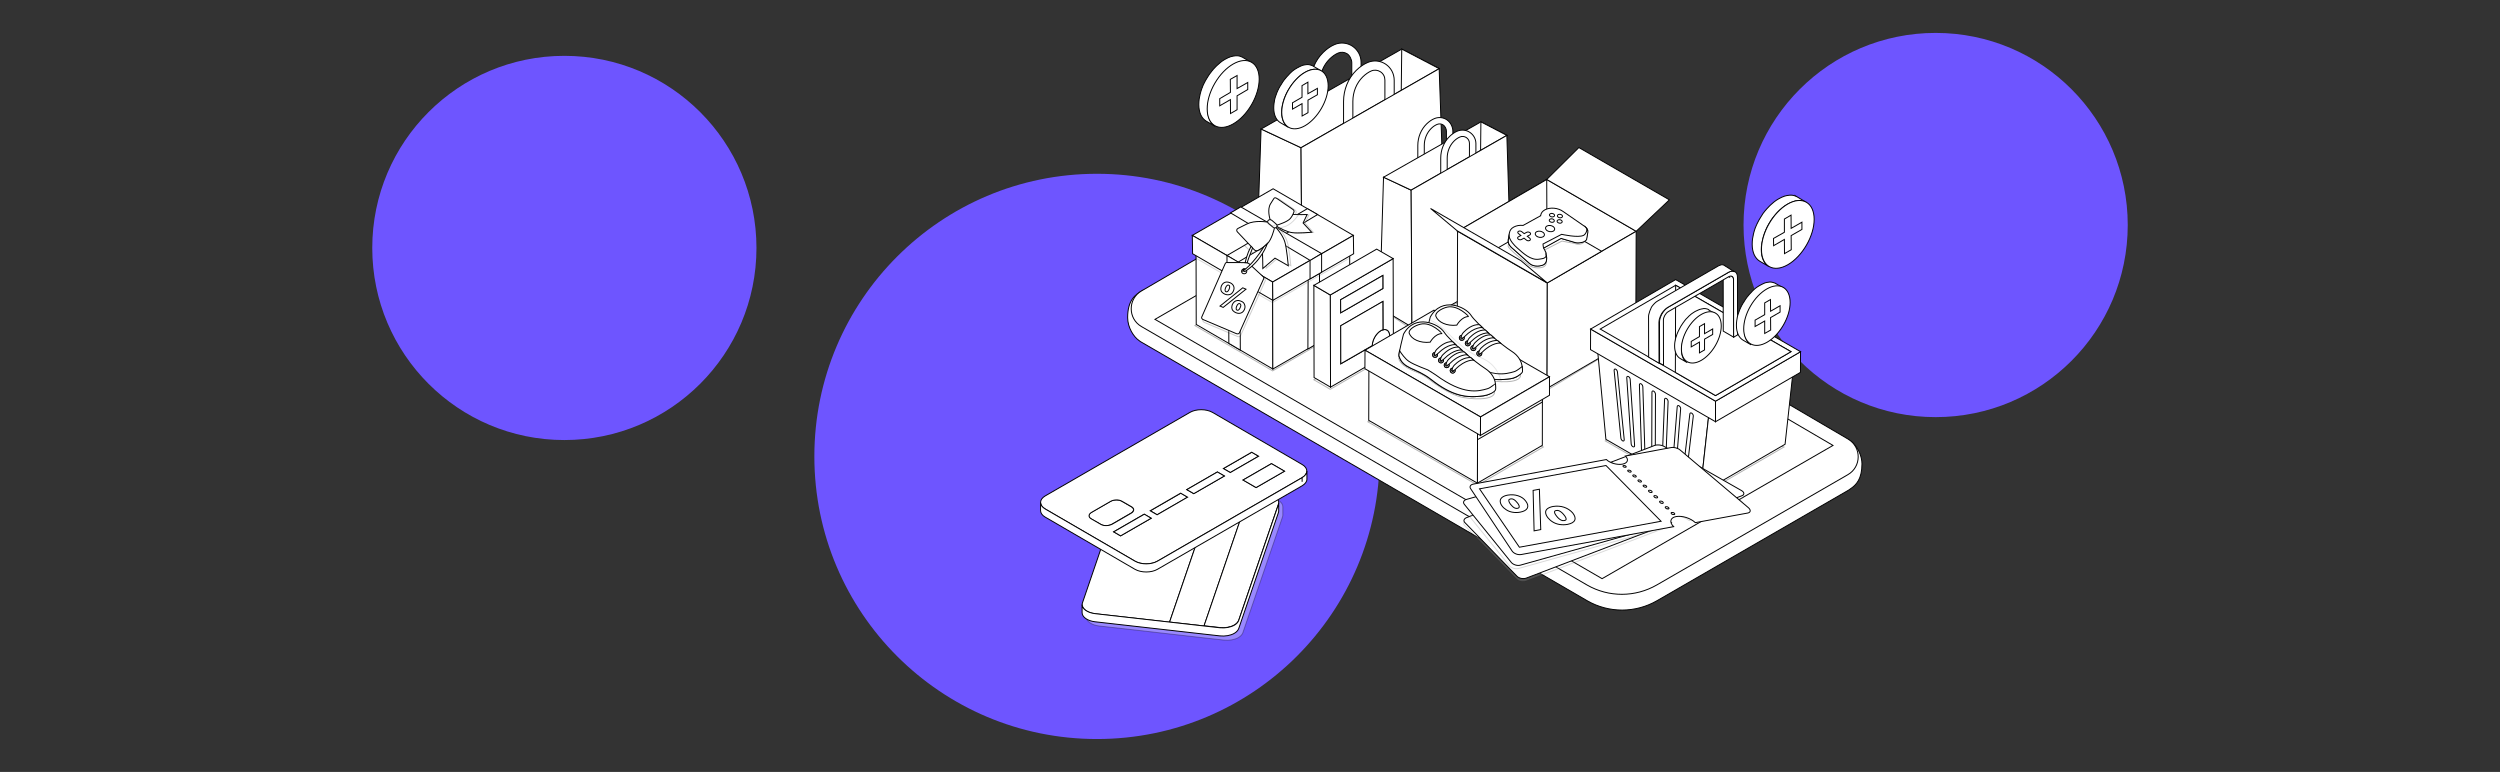 <?xml version="1.0" encoding="utf-8"?>
<!-- Generator: Adobe Illustrator 23.0.2, SVG Export Plug-In . SVG Version: 6.00 Build 0)  -->
<svg version="1.1" id="Layer_1" xmlns="http://www.w3.org/2000/svg" xmlns:xlink="http://www.w3.org/1999/xlink" x="0px" y="0px"
	 viewBox="0 0 2552 788" style="enable-background:new 0 0 2552 788;" xml:space="preserve">
<rect x="0" y="0" width="2552" height="788" fill="#333333" stroke="none"/>
<style type="text/css">
	.st0{fill:#6E55FF;}
	.st1{fill:#FFFFFF;stroke:#000000;stroke-miterlimit:10;}
	.st2{opacity:0.3;fill:#FFFFFF;stroke:#000000;stroke-miterlimit:10;enable-background:new    ;}
	.st3{opacity:0.3;}
	.st4{opacity:0.15;}
	.st5{opacity:0.2;fill:#FFFFFF;stroke:#000000;stroke-miterlimit:10;enable-background:new    ;}
	.st6{opacity:0.15;fill:#FFFFFF;stroke:#000000;stroke-miterlimit:10;enable-background:new    ;}
	.st7{opacity:0.2;}
	.st8{enable-background:new    ;}
	.st9{opacity:0.1;fill:#FFFFFF;stroke:#000000;stroke-miterlimit:10;enable-background:new    ;}
</style>
<g>
	<circle class="st0" cx="1975.9" cy="229.7" r="196.1"/>
	<g>
		<circle class="st0" cx="1119.8" cy="465.9" r="288.5"/>
		<g>
			<g>
				<g>
					<g>
						<g>
							<g>
								<g>
									<path class="st1" d="M1884.4,448.3c-3.5,0-5.6,4.5-6.8,10.7l-442-261.6c-22.6-13.3-55.3-9.9-72.1-0.1L1174,308.1
										c-1.4-7.9-3.8-13.7-7.1-11.9c-8,4.5-15.8,9.9-15.8,28c0,10.1,6.1,19.7,11.7,23.5c0.8,0.7,1.8,1.3,2.7,1.8l454.8,263.8
										c22.1,12.7,49.2,12.6,71.2-0.1l194.9-112.5c0.8-0.4,1.4-0.9,2.1-1.4c6.6-4.3,12.2-10.5,12.2-25.8
										C1900.6,460.4,1890.4,448.3,1884.4,448.3z"/>
									<path class="st1" d="M1886.5,448.2l-453.1-265.7c-22.3-13-49.8-13.1-72.1-0.1l-196.1,114.6c-14,8.1-13.9,28.4,0.1,36.4
										l454.8,263.8c22.1,12.7,49.2,12.6,71.2-0.1l194.9-112.5C1900.3,476.6,1900.4,456.4,1886.5,448.2z"/>
									<polygon class="st1" points="1179,326 1635.4,590.7 1871.1,454.7 1416.7,188.7 									"/>
								</g>
							</g>
						</g>
						<path class="st1" d="M1307.1,232.8c-3.3-1.9-8.6-1.9-11.9,0L1274,245c-3.3,1.9-3.3,5-0.1,6.9c3.3,1.9,8.6,1.9,11.9,0
							l21.2-12.2C1310.3,237.7,1310.4,234.7,1307.1,232.8z"/>
					</g>
				</g>
			</g>
			<g>
				<g>
					<path class="st1" d="M1380.7,47.2c-5.4-3.6-12.2-4.3-18.2-1.8c-4.1,1.7-8,4.4-11.8,8.1c-8.3,8.1-13,19.7-13,31.8v50.6l9.5-5.4
						V85.2c0-9.6,3.7-18.7,10.1-25c2.9-2.8,5.9-4.9,8.8-6.1c3-1.2,6.2-0.9,8.9,0.7c2.8,1.7,4.9,6,4.9,9.3v47.6l9.5-5.6V63.6
						C1389.4,57,1386.1,50.9,1380.7,47.2z"/>
				</g>
				<polygon class="st1" points="1287.3,131.7 1281.5,303 1329.3,331.5 1328.1,150.8 				"/>
				<polygon class="st1" points="1287.3,131.7 1328.1,150.8 1469.1,70.1 1430.9,50.1 				"/>
				<polygon class="st1" points="1430.4,92.3 1469.1,70.1 1430.9,50.1 				"/>
				<g>
					<path class="st1" d="M1414.5,65.5c-5.4-3.6-12.2-4.3-18.2-1.8c-4.1,1.7-8,4.4-11.8,8.1c-8.3,8.1-13,19.7-13,31.8v35.7l9.5-5.4
						v-30.4c0-9.6,3.7-18.7,10.1-25c2.9-2.8,5.9-4.9,8.8-6.1c3.1-1.3,6.5-0.9,9.3,0.9c2.9,1.9,4.5,5,4.5,8.4v33.3l9.5-5.6V82
						C1423.2,75.3,1420,69.2,1414.5,65.5z"/>
				</g>
				<polygon class="st1" points="1328.1,150.8 1329.3,331.5 1475.4,248.9 1469.1,70.1 				"/>
			</g>
			<path class="st2" d="M1309.5,518c0.5-4.7-5-9-13.1-9.9l-39.7-4.5l-11.8-1.3l-76-8.6c-5.5-0.6-11,0.4-14.8,2.6
				c-2.2,1.3-3.8,3-4.5,4.9l-40.5,118.3c-0.2,0.6-0.3,1.3-0.3,1.9l0,0v8.3c0,4.4,5.4,8.4,13.2,9.3l76,8.6l0,0l35.3,4l16.1,1.8
				c5.5,0.6,11-0.4,14.8-2.6c2.2-1.3,3.8-3,4.5-4.9l40.5-118.3c0.2-0.6,0.3-1.3,0.3-1.9v-8.3C1309.5,517.5,1309.5,517.8,1309.5,518z
				"/>
			<g>
				<path class="st1" d="M1149.9,492.1c-2.2,1.3-3.8,3-4.5,4.9L1105,615.3c-1.8,5.2,4,10.1,12.9,11.2l76,8.6l46.8-136.9l-76-8.6
					C1159.1,488.8,1153.7,489.9,1149.9,492.1z"/>
			</g>
			<g>
				<polygon class="st1" points="1240.7,498 1193.9,635 1229.1,639 1275.9,502.1 1252.4,499.4 				"/>
			</g>
			<g>
				<path class="st1" d="M1292.1,503.8l-39.7-4.5l23.5,2.6l-46.8,136.9l16.1,1.8c5.5,0.6,11-0.4,14.8-2.6c2.2-1.3,3.8-3,4.5-4.9
					l40.5-118.3C1306.8,509.8,1301,504.9,1292.1,503.8z"/>
			</g>
			<path class="st1" d="M1305,515l-40.5,118.3c-0.7,2-2.3,3.6-4.5,4.9c-3.7,2.1-9.2,3.2-14.8,2.6l-16.1-1.8l0,0l-35.3-4l0,0l-76-8.6
				c-7.8-0.9-13.2-4.9-13.2-9.3v8.3c0,4.4,5.4,8.4,13.2,9.3l76,8.6l0,0l35.3,4l16.1,1.8c5.5,0.6,11-0.4,14.8-2.6
				c2.2-1.3,3.8-3,4.5-4.9l40.5-118.3c0.2-0.6,0.3-1.3,0.3-1.9v-8.3C1305.3,513.7,1305.2,514.4,1305,515z"/>
			<g>
				<polygon class="st1" points="1248.8,478.3 1255.9,482.4 1284.8,465.7 1277.8,461.6 				"/>
			</g>
			<g>
				<polygon class="st1" points="1174.2,521.4 1181.2,525.5 1212.4,507.5 1205.4,503.4 				"/>
			</g>
			<g>
				<path class="st1" d="M1154.9,517.3l-9.9-5.7c-3.1-1.8-8.2-1.7-11.5,0.2l-19.4,11.2c-3.3,1.9-3.5,4.9-0.4,6.6l9.9,5.7
					c3.1,1.8,8.2,1.7,11.5-0.2l19.3-11.2C1157.8,522,1158,519,1154.9,517.3z"/>
			</g>
			<g>
				<path class="st1" d="M1329.3,474.2l-91.5-53.2c-6.4-3.7-16.8-3.7-23.2,0l-147.6,85.2c-6.4,3.7-6.4,9.7,0,13.4l91.5,53.2
					c6.4,3.7,16.8,3.7,23.1,0l147.6-85.2C1335.6,483.9,1335.6,477.9,1329.3,474.2z M1123.8,535.3l-9.9-5.7c-3.1-1.8-2.9-4.7,0.4-6.6
					l19.4-11.2c3.3-1.9,8.4-2,11.5-0.2l9.9,5.7c3.1,1.8,2.9,4.7-0.4,6.6l-19.4,11.2C1131.9,536.9,1126.8,537.1,1123.8,535.3z
					 M1143.9,547l-7.1-4.1l31.2-18l7.1,4.1L1143.9,547z M1181.2,525.5l-7.1-4.1l31.1-18l7.1,4.1L1181.2,525.5z M1218.6,503.9
					l-7.1-4.1l31.2-18l7.1,4.1L1218.6,503.9z M1248.8,478.3l28.9-16.7l7.1,4.1l-28.9,16.7L1248.8,478.3z M1282.2,497.7L1269,490
					l28.9-16.7l13.2,7.7L1282.2,497.7z"/>
			</g>
			<g>
				<polygon class="st1" points="1268.9,490 1282.2,497.7 1311.2,481 1297.9,473.3 				"/>
			</g>
			<g>
				<polygon class="st1" points="1211.5,499.8 1218.6,503.9 1249.8,485.9 1242.7,481.8 				"/>
			</g>
			<g>
				<polygon class="st1" points="1136.9,542.9 1143.9,547 1175.1,529 1168.1,524.9 				"/>
			</g>
			<path class="st1" d="M1329.2,487.6v4.2V487.6l-147.6,85.2c-6.4,3.7-16.8,3.7-23.1,0l-91.5-53.2c-3.2-1.8-4.8-4.3-4.8-6.7v8.3
				c0,2.4,1.6,4.9,4.8,6.7l91.5,53.2c6.4,3.7,16.8,3.7,23.1,0l147.6-85.2l0,0c3.2-1.9,4.9-4.3,4.9-6.7v-8.3
				C1334,483.2,1332.4,485.7,1329.2,487.6z"/>
			<g>
				<polygon class="st2" points="1441.3,336.3 1542.5,276.7 1408.3,314.2 				"/>
				<g>
					<path class="st1" d="M1477,122.3c-3.7-2.5-8.4-3-12.6-1.3c-2.8,1.1-5.5,3-8.1,5.5c-5.7,5.6-9,13.6-9,22v35l6.6-3.7v-31.3
						c0-6.6,2.6-12.9,7-17.3c2-2,4-3.3,6.1-4.2c2-0.8,4.3-0.7,6.1,0.5c2,1.2,3.4,4.2,3.4,6.4v33l6.6-3.9v-29.4
						C1482.9,129.1,1480.7,124.9,1477,122.3z"/>
				</g>
				<polygon class="st1" points="1412.3,180.9 1408.3,314.2 1441.3,334 1440.5,194.1 				"/>
				<polygon class="st1" points="1412.3,180.9 1440.5,194.1 1538.2,138.2 1511.7,124.4 				"/>
				<polygon class="st1" points="1511.4,153.5 1538.2,138.2 1511.7,124.4 				"/>
				<g>
					<path class="st1" d="M1500.4,135.1c-3.7-2.5-8.4-3-12.6-1.3c-2.8,1.1-5.5,3-8.1,5.5c-5.7,5.6-9,13.6-9,22v24.8l6.6-3.7v-21.1
						c0-6.6,2.6-12.9,7-17.3c2-2,4-3.3,6.1-4.2c2.1-0.9,4.5-0.6,6.4,0.6c2,1.3,3.2,3.5,3.2,5.9v23.1l6.6-3.9v-19.2
						C1506.5,141.8,1504.2,137.6,1500.4,135.1z"/>
				</g>
				<polygon class="st1" points="1440.5,194.1 1441.3,334 1542.5,276.7 1538.2,138.2 				"/>
			</g>
			<g>
				<g class="st3">
					<polygon class="st1" points="1219.8,332.4 1299.1,378.6 1378.9,332.5 1299.6,286.4 					"/>
				</g>
				<g>
					<g>
						<g>
							<g>
								<polygon class="st1" points="1220.9,245.5 1299.1,290.9 1377.7,245.5 1299.6,200 								"/>
							</g>
							<g>
								<polygon class="st1" points="1220.9,245.5 1221.1,331.2 1299.3,376.7 1299.1,290.9 								"/>
							</g>
							<g>
								<polygon class="st1" points="1254.1,264.7 1254.4,350.5 1266.1,357.4 1265.8,271.6 								"/>
							</g>
							<g class="st4">
								<polygon class="st1" points="1220.9,245.5 1221.1,263.7 1299.3,309.1 1299.1,290.9 								"/>
							</g>
							<g>
								<polygon class="st1" points="1299.1,290.9 1299.3,376.7 1378,331.2 1377.7,245.5 								"/>
							</g>
							<g>
								<polygon class="st1" points="1335.1,356.3 1346.8,349.4 1347,262.7 1335.4,269.6 								"/>
							</g>
							<g class="st4">
								<polygon class="st1" points="1299.1,290.9 1299.3,308.7 1378,263.3 1377.7,245.5 								"/>
							</g>
						</g>
						<g>
							<g>
								<polygon class="st1" points="1217.1,240.3 1299.1,287.9 1381.5,240.3 1299.6,192.7 								"/>
							</g>
							<g>
								<polygon class="st1" points="1217.1,240.3 1217.4,259 1299.3,306.6 1299.1,287.9 								"/>
							</g>
							<g>
								<polygon class="st1" points="1299.1,287.9 1299.3,306.6 1381.8,259 1381.5,240.3 								"/>
							</g>
						</g>
						<polygon class="st1" points="1252.5,260.8 1263.7,267.7 1345,219 1334.6,213 						"/>
						<path class="st5" d="M1270.3,250.5c3,2.8,5.5,6.1,9.3,7.8l46.1-27.6c-3.7-1.8-7.1-4-10.1-6.6L1270.3,250.5z"/>
						<polygon class="st1" points="1256.1,217.3 1337.5,265.9 1349.1,258.9 1266.6,211.2 						"/>
						<polygon class="st1" points="1252.5,279.4 1263.9,286.1 1263.9,267.5 1252.5,260.8 						"/>
						<polygon class="st1" points="1337.3,284.7 1349.1,277.9 1349.1,258.9 1337.3,265.9 						"/>
					</g>
					<g>
						<g>
							<path class="st5" d="M1336.1,219.4c0,0-3.9,0.1-8.5,0.1c-0.3,0-0.5,0-0.8,0c-0.1,0-0.1,0-0.1,0c-0.6,0-1.2,0-1.8,0
								c-0.1,0-0.1,0-0.2,0c-0.3,0-0.4,0-0.7,0c-0.1,0-0.1,0-0.2,0c-0.6,0-1.1-0.1-1.7-0.1l0,0c0.4-1,0.8-1.9,1-2.6
								c0.3-0.8-0.3-1.8-1.1-2.4l-16.1-11.1c-1.1-0.8-2.3-0.7-2.8,0.1c-0.6,0.9-1.6,2.6-3.3,5.4c-3,4.9-1.5,12.1-0.4,15.9
								c-0.6-0.1-1.1,0.1-1.5,0.4l-0.7,0.7c-0.4,0.3-0.5,0.8-0.4,1.3c-0.2-0.2-0.4-0.4-0.4-0.4c-0.1,0.1-0.1,0.3-0.1,0.4
								c-4.7-0.7-13.4-1.3-20,2.1c-4.3,2.2-7.1,3.6-8.8,4.4c-1.4,0.7-1.6,2.2-0.5,3.4l16.9,18c0.9,0.9,2.5,1.3,3.7,0.6
								c1.1-0.6,2.5-1.4,4.1-2.5c0.1,0.8,0.1,1.4,0.2,2.2c0,0.1,0,0.2,0,0.3c0,0.3,0.1,0.6,0.1,0.9c0,0.1,0,0.2,0,0.3
								c0.1,0.8,0.1,1.6,0.1,2.5c0,0.1,0,0.1,0,0.2c0,0.4,0.1,0.8,0.1,1.1c0.3,6.9,0.3,13.2,0.3,13.2l12-10.4l13.2,7.8
								c0,0-1.8-18.3-3.6-24.2c-1.2-3.8-3.8-8.4-8.1-13.5c-0.1-0.1-0.2-0.2-0.3-0.3c-0.1-0.2-0.3-0.4-0.4-0.6l0.1-0.1l0,0l0.6-0.7
								l0.3-0.3c0.2,0.1,0.4,0.3,0.6,0.4c0.1,0.1,0.3,0.1,0.3,0.2c5.7,3.3,10.6,5,14.2,5.5c5.4,0.8,19.3-0.4,19.3-0.4l-8.5-9.4
								L1336.1,219.4z"/>
							<g>
								<g>
									<path class="st1" d="M1298.6,228.1l-5.4,0.9c0,0-5.9,12.2-5,21.5c0.9,9.5,0.9,23.6,0.9,23.6l12.4-10.6l13.6,7.8
										c0,0-1.7-18.6-3.6-24.5C1309.9,241.7,1305.8,235.2,1298.6,228.1z"/>
								</g>
								<g>
									<path class="st1" d="M1334.3,219c0,0-9.2,0.3-16.4-0.2c-7.8-0.5-18.8,4.5-18.8,4.5l-0.5,4.8c8.5,5.7,15.6,8.7,20.6,9.4
										c5.5,0.8,19.8-0.4,19.8-0.4l-8.8-9.5L1334.3,219z"/>
									<path class="st6" d="M1299.1,223.3l-0.5,4.8c2.7,1.8,5.3,3.4,7.7,4.7c0.2-0.1,0.4-0.1,0.6-0.2c1.9-0.5,3.8-1,5.5-1.6
										c2-0.8,3.8-1.9,5.4-3.2c3.2-2.6,5.7-5.6,7.8-8.8c-2.5,0-5.2-0.1-7.7-0.3C1310.1,218.3,1299.1,223.3,1299.1,223.3z"/>
								</g>
								<g>
									<path class="st1" d="M1300.1,230l-2.6-2.2c-0.4-0.3-0.9-0.6-1.4-0.7c-3-0.6-14.9-2.6-23.4,1.6c-4.5,2.3-7.3,3.7-9,4.5
										c-1.4,0.7-1.7,2.3-0.6,3.5l17.3,18.3c0.9,1,2.6,1.3,3.8,0.6c2.5-1.3,6.4-3.7,9.8-7.1c3.9-4,6.3-13,7.1-16.3
										C1301.2,231.5,1300.9,230.6,1300.1,230z"/>
									<path class="st1" d="M1319.8,213.8l-16.5-11.3c-1.1-0.8-2.4-0.8-2.9,0.1c-0.6,1-1.6,2.6-3.4,5.4c-3.7,5.9-0.8,15.4,0.1,18
										c0.1,0.4,0.4,0.8,0.8,1.2l2.6,2.2c0.8,0.6,1.7,0.8,2.5,0.6c3.2-1,11.3-3.7,14.1-6.9c2.1-2.5,3.3-5.3,3.8-6.9
										C1321.2,215.4,1320.7,214.4,1319.8,213.8z"/>
								</g>
								<path class="st1" d="M1302.7,228.7l-4.3-3.7c-1.1-0.9-2.6-1-3.5-0.3l-0.4,0.4c-0.8,0.8-0.6,2.2,0.5,3.1l4.5,3.7
									c1.1,0.9,2.6,0.9,3.3,0.1l0.4-0.4C1303.9,230.9,1303.7,229.6,1302.7,228.7z"/>
								<path class="st6" d="M1301.9,229.3c-2,2.3-4,0.8-4.9,0.2c-0.6-0.4-3.2-2.6-3.7-3.2c-0.3,0.3-0.1,0.7,0.2,1l7.2,5.8
									c0.4,0.3,0.8,0.3,1.1,0l2.2-2.3c0.1-0.1,0.1-0.1,0.1-0.2C1303.5,229.9,1302.3,228.7,1301.9,229.3z"/>
							</g>
						</g>
					</g>
				</g>
				<g>
					<g>
						<g class="st7">
							<path class="st1" d="M1291.4,285.2l-14.6-13.6c-1.1-0.9-1.8-1.3-3.2-1.3l-20.2-0.1c-0.6,0.2-1.1,0.6-1.2,1.1l0,0l-24.3,55.2
								c-0.4,0.9,0.3,2,1.4,2.6l34,14.4c1.3,0.5,2.6,0.2,3-0.7l25.2-56.1l0,0C1291.8,286.4,1291.8,285.8,1291.4,285.2z"/>
						</g>
						<g>
							<g>
								<path class="st1" d="M1289.9,282.9l-14.6-13.5c-1.1-0.9-1.8-1.3-3.2-1.3l-20.2-0.1c-0.6,0.2-1.1,0.6-1.2,1.1l0,0l-24,54.6
									c-0.4,0.9,0.3,2,1.4,2.5l34,14.4c1.3,0.5,2.6,0.2,3-0.7l24.9-55.5l0,0C1290.2,284,1290.2,283.4,1289.9,282.9z"/>
							</g>
							<g>
								<path class="st1" d="M1271.1,274.6c-1.4-0.5-3,0.1-3.5,1.4c-0.6,1.3,0.1,2.8,1.4,3.3c1.4,0.5,3-0.1,3.5-1.4
									S1272.5,275.2,1271.1,274.6z"/>
							</g>
							<g>
								<g>
									<path class="st1" d="M1277.1,251.5c-0.9,1.6-2.1,4.4-2.8,5.9c-1.4,3.5-2.5,7.4-3.3,10.8h1.4c0.3,0,0.5,0,0.7,0.1
										c0.8-3.2,4.2-11.7,5.5-15.1C1278.8,253,1277.1,251.5,1277.1,251.5z"/>
								</g>
							</g>
							<g>
								<path class="st1" d="M1269.3,274.6l-0.5,2l2.5-1.9C1270.4,274.2,1269.3,274.6,1269.3,274.6z"/>
							</g>
						</g>
						<path class="st1" d="M1268.9,276.5l1.9,0.7c17.5-11.3,22.9-28.6,22.9-28.6l-3.5,3.3C1278.7,270.4,1268.9,276.5,1268.9,276.5z"
							/>
					</g>
					<g>
						<path class="st1" d="M1255.4,288.5c-1.3-0.5-2.5-0.7-3.7-0.6c-1.1,0.1-2.1,0.6-3,1.3c-0.8,0.8-1.5,1.6-1.9,2.7
							c-0.4,1.1-0.6,2.1-0.6,3.3c0.1,1.1,0.4,2.1,1.2,3c0.8,0.9,1.8,1.6,3,2.1c1.9,0.8,3.6,0.8,5.2,0.3c1.6-0.6,2.7-1.8,3.5-3.7
							c0.8-1.8,0.8-3.5,0.1-5C1258.5,290.4,1257.3,289.3,1255.4,288.5z M1254.7,295.2c-0.5,1.3-1.1,2.1-1.8,2.5
							c-0.4,0.3-0.9,0.3-1.4,0.1c-0.5-0.2-0.8-0.6-0.9-1.1c-0.2-0.8,0-1.8,0.5-3c0.5-1.3,1.1-2.1,1.8-2.5c0.4-0.3,0.9-0.3,1.4-0.1
							c0.5,0.2,0.8,0.6,0.9,1C1255.4,292.9,1255.2,293.9,1254.7,295.2z"/>
						<polygon class="st1" points="1245.4,312.4 1248.6,313.8 1271.9,295.2 1268.6,293.8 						"/>
						<path class="st1" d="M1266.7,307.4c-1.3-0.5-2.5-0.8-3.7-0.6c-1.2,0.1-2.2,0.6-3,1.3c-0.8,0.8-1.5,1.6-2,2.7
							c-0.4,1.1-0.6,2.1-0.6,3.3c0.1,1.1,0.4,2.1,1.2,3s1.8,1.6,3,2.1c2,0.8,3.7,0.9,5.2,0.3c1.6-0.6,2.7-1.8,3.5-3.6s0.8-3.5,0.1-5
							C1270,309.3,1268.7,308.1,1266.7,307.4z M1266,314c-0.5,1.3-1.1,2.1-1.8,2.5c-0.4,0.3-0.9,0.3-1.4,0.1c-0.5-0.2-0.8-0.6-0.9-1
							c-0.2-0.8,0-1.8,0.5-3c0.5-1.3,1.1-2.1,1.8-2.5c0.4-0.3,0.9-0.3,1.4-0.1c0.5,0.2,0.8,0.6,0.9,1
							C1266.8,311.8,1266.6,312.8,1266,314z"/>
					</g>
				</g>
			</g>
			<g>
				<polygon class="st2" points="1577.8,399.1 1669.8,343.8 1487.5,343.8 				"/>
				<g class="st8">
					<g>
						<polygon class="st1" points="1487.9,236.1 1579.3,288.9 1670.2,236.1 1578.9,183.2 						"/>
					</g>
					<g>
						<polygon class="st1" points="1487.9,236.1 1579.3,288.9 1578.9,183.2 						"/>
					</g>
					<g>
						<polygon class="st1" points="1579,396.6 1669.8,343.8 1670.2,236.1 1579.3,288.9 						"/>
					</g>
					<g>
						<polygon class="st1" points="1523.2,256.5 1579.3,288.9 1634.9,256.5 1579,224.1 						"/>
					</g>
					<g>
						<polygon class="st1" points="1487.5,343.8 1579,396.6 1579.3,288.9 1487.9,236.1 						"/>
					</g>
				</g>
			</g>
			<g>
				<polygon class="st2" points="1642.1,447.3 1638.7,450.1 1735.4,505.9 1821.1,456.3 1804.4,448.7 				"/>
				<g>
					<g class="st8">
						<g>
							<polygon class="st1" points="1639.3,448.5 1735.4,503.9 1744.4,422.9 1630.8,357.4 							"/>
						</g>
						<g>
							<polygon class="st1" points="1735.4,503.9 1822.2,453.5 1831.1,372.5 1744.4,422.9 							"/>
						</g>
						<g>
							<polygon class="st1" points="1630.8,357.4 1744.4,422.9 1831.1,372.5 1717.6,307 							"/>
						</g>
					</g>
				</g>
				<g>
					<g class="st8">
						<g>
							<polygon class="st1" points="1623.6,356.9 1751.2,430.5 1751.2,409.5 1623.7,335.9 							"/>
						</g>
						<g>
							<polygon class="st1" points="1751.2,430.5 1837.9,380.1 1838,359 1751.2,409.5 							"/>
						</g>
						<g>
							<polygon class="st1" points="1623.7,335.9 1751.2,409.5 1838,359 1710.5,285.4 							"/>
							<polygon class="st1" points="1633.5,335.9 1751.2,403.8 1828.2,359 1710.5,291.2 							"/>
							<polygon class="st1" points="1710.2,380.1 1751.2,403.8 1828.2,359 1710.5,291.2 							"/>
						</g>
					</g>
				</g>
				<g>
					<g>
						<path class="st1" d="M1651.1,379.7c-0.1-1.1-0.9-2.3-1.7-2.8c-0.1-0.1-0.1-0.1-0.2-0.1c-0.9-0.4-1.6,0.2-1.5,1.4l6.9,69
							c0.1,1.1,0.9,2.3,1.7,2.8c0.1,0.1,0.1,0.1,0.2,0.1c0.9,0.4,1.6-0.2,1.5-1.4L1651.1,379.7z"/>
					</g>
					<g>
						<path class="st1" d="M1664.1,387.2c-0.1-1.1-0.8-2.3-1.8-2.8c-0.1,0-0.1-0.1-0.1-0.1c-0.9-0.4-1.7,0.1-1.6,1.3l4.5,67.6
							c0.1,1.1,0.8,2.3,1.8,2.8c0.1,0,0.1,0.1,0.1,0.1c0.9,0.4,1.7-0.1,1.6-1.3L1664.1,387.2z"/>
					</g>
					<g>
						<path class="st1" d="M1675.2,391.8c-0.9-0.5-1.7,0-1.7,1.1l2.1,66.3c0.1,1.1,0.8,2.4,1.8,3c0.9,0.5,1.7,0,1.7-1.1l-2.1-66.3
							C1676.9,393.7,1676.2,392.4,1675.2,391.8z"/>
					</g>
					<g>
						<path class="st1" d="M1688.1,399.3c-0.9-0.6-1.8-0.1-1.8,1l-0.2,64.9c0,1.1,0.8,2.5,1.8,3c0.9,0.6,1.8,0.1,1.8-1l0.2-64.9
							C1689.8,401.2,1689.1,399.9,1688.1,399.3z"/>
					</g>
					<g>
						<path class="st1" d="M1701,406.8c-0.9-0.6-1.7-0.1-1.8,0.9l-2.5,63.5c-0.1,1.1,0.7,2.5,1.8,3.1c0.9,0.6,1.7,0.1,1.8-0.9
							l2.5-63.5C1702.8,408.8,1702.1,407.4,1701,406.8z"/>
					</g>
					<g>
						<path class="st1" d="M1714,414.3c-0.1-0.1-0.1-0.1-0.1-0.1c-0.9-0.5-1.6-0.2-1.8,0.8l-4.9,62.2c-0.1,1.1,0.6,2.5,1.6,3.1
							c0.1,0.1,0.1,0.1,0.1,0.1c0.9,0.5,1.6,0.2,1.8-0.8l4.9-62.2C1715.7,416.4,1715.1,415,1714,414.3z"/>
					</g>
					<g>
						<path class="st1" d="M1727,421.8c-0.1-0.1-0.1-0.1-0.2-0.1c-0.9-0.5-1.6-0.2-1.8,0.8l-7.2,60.8c-0.1,1,0.6,2.4,1.5,3.1
							c0.1,0.1,0.1,0.1,0.2,0.1c0.9,0.5,1.6,0.2,1.8-0.8l7.2-60.8C1728.7,423.9,1728,422.5,1727,421.8z"/>
					</g>
				</g>
				<g>
					<g class="st8">
						<g class="st8">
							<g class="st8">
								<path class="st1" d="M1768.2,282.2l-10.6-6.2c0.9,0.5,1.4,1.6,1.4,3.2l10.6,6.2C1769.6,283.8,1769.1,282.7,1768.2,282.2z"/>
							</g>
							<path class="st1" d="M1769.6,285.4L1769.6,285.4c0-1.6-0.6-2.7-1.4-3.2l-10.6-6.2c0.9,0.5,1.4,1.6,1.4,3.2l7.1,4.1l-7.1-4.1
								l0.1,58.8l10.6,6.2L1769.6,285.4z"/>
						</g>
						<g>
							<path class="st1" d="M1764.6,277.9l-61.6,35.6c-5,2.9-9.1,9.9-9,15.6l0.1,41.6l4,2l-0.1-45.9c0-3.2,2.3-7.1,5-8.7l61.6-35.6
								c2.8-1.6,5-0.3,5,2.9l0.1,58.8l4-2.3l-0.1-58.8C1773.7,277.4,1769.6,275.1,1764.6,277.9z"/>
						</g>
						<path class="st1" d="M1760.4,271.1c-0.1-0.1-0.3-0.1-0.4-0.3h-0.1c-0.1,0-0.1-0.1-0.1-0.1c-0.1,0-0.1-0.1-0.3-0.1
							c-0.1,0-0.2-0.1-0.3-0.1s-0.1,0-0.2-0.1h-0.1c-0.2,0-0.4-0.1-0.6-0.1l0,0c-0.1,0-0.1,0-0.1,0c-0.1,0-0.3,0-0.4,0
							c-0.1,0-0.1,0-0.1,0c-0.1,0-0.2,0-0.3,0s-0.2,0-0.3,0s-0.1,0.1-0.3,0.1c-0.1,0-0.3,0.1-0.4,0.1c-0.1,0-0.1,0-0.2,0.1
							c-0.1,0-0.1,0.1-0.2,0.1c-0.2,0.1-0.4,0.1-0.6,0.2c-0.1,0-0.1,0.1-0.3,0.1c-0.1,0-0.1,0.1-0.3,0.1c-0.1,0-0.1,0.1-0.2,0.1
							c-0.3,0.1-0.6,0.3-0.8,0.4l-61.6,35.6c-0.3,0.2-0.6,0.4-0.9,0.6c-0.1,0.1-0.2,0.1-0.3,0.2c-0.2,0.1-0.4,0.3-0.6,0.4
							c-0.1,0.1-0.2,0.2-0.3,0.3c-0.2,0.1-0.3,0.3-0.5,0.4c-0.1,0.1-0.2,0.2-0.3,0.3c-0.1,0.1-0.1,0.1-0.2,0.2
							c-0.1,0.1-0.1,0.1-0.2,0.2c-0.2,0.2-0.4,0.4-0.6,0.6c-0.1,0.1-0.1,0.1-0.2,0.2c-0.1,0.1-0.1,0.1-0.1,0.2
							c-0.1,0.1-0.3,0.3-0.4,0.4c-0.1,0.1-0.1,0.2-0.3,0.3c-0.1,0.1-0.1,0.2-0.2,0.3c-0.1,0.1-0.2,0.3-0.3,0.3
							c-0.1,0.1-0.1,0.1-0.2,0.3c-0.1,0.1-0.2,0.3-0.3,0.4c-0.1,0.1-0.1,0.2-0.2,0.3c0,0.1-0.1,0.1-0.1,0.1
							c-0.2,0.3-0.3,0.5-0.4,0.8v0.1c0,0.1-0.1,0.1-0.1,0.1c-0.1,0.2-0.2,0.4-0.3,0.6c-0.1,0.1-0.1,0.2-0.1,0.3
							c-0.1,0.1-0.1,0.2-0.1,0.3c-0.1,0.1-0.1,0.2-0.1,0.3c-0.1,0.2-0.2,0.4-0.3,0.6c0,0.1-0.1,0.1-0.1,0.1c0,0,0,0,0,0.1
							c-0.1,0.3-0.3,0.6-0.3,0.8c0,0.1-0.1,0.1-0.1,0.1c-0.1,0.1-0.1,0.2-0.1,0.3s-0.1,0.3-0.1,0.4c-0.1,0.1-0.1,0.2-0.1,0.3
							c-0.1,0.1-0.1,0.3-0.1,0.4c0,0.1-0.1,0.1-0.1,0.3c-0.1,0.1-0.1,0.3-0.1,0.4c-0.1,0.1-0.1,0.3-0.1,0.4c0,0.1,0,0.1-0.1,0.2
							c0,0.1-0.1,0.3-0.1,0.3c-0.1,0.3-0.1,0.5-0.1,0.7c0,0.1,0,0.1-0.1,0.2c0,0.1,0,0.3-0.1,0.4c0,0.1,0,0.2,0,0.3
							c0,0.3-0.1,0.7-0.1,1l0.1,41.6l10.6,6.2l-0.1-41.6c0-0.3,0-0.7,0.1-1c0-0.1,0-0.2,0-0.3c0-0.2,0.1-0.4,0.1-0.6
							c0.1-0.3,0.1-0.5,0.1-0.7c0.1-0.2,0.1-0.3,0.1-0.5c0.1-0.1,0.1-0.3,0.1-0.4c0.1-0.2,0.1-0.4,0.2-0.6c0.1-0.1,0.1-0.3,0.1-0.4
							c0.1-0.3,0.1-0.5,0.3-0.8c0.1-0.1,0.1-0.2,0.1-0.3c0.1-0.3,0.3-0.7,0.4-1c0-0.1,0.1-0.1,0.1-0.1c0.1-0.3,0.3-0.6,0.4-0.9
							c0.1-0.1,0.1-0.2,0.1-0.3c0.1-0.3,0.3-0.6,0.4-0.8c0-0.1,0.1-0.1,0.1-0.2c0.2-0.3,0.4-0.6,0.6-0.9c0.1-0.1,0.1-0.2,0.2-0.3
							c0.1-0.2,0.3-0.4,0.4-0.6c0.1-0.1,0.2-0.3,0.3-0.3c0.1-0.2,0.3-0.4,0.4-0.5c0.1-0.1,0.3-0.3,0.4-0.4c0.1-0.1,0.3-0.3,0.3-0.4
							c0.2-0.2,0.4-0.4,0.6-0.6c0.1-0.1,0.3-0.3,0.4-0.4c0.1-0.1,0.2-0.2,0.3-0.3c0.2-0.1,0.3-0.3,0.5-0.4c0.1-0.1,0.2-0.2,0.3-0.3
							c0.2-0.1,0.4-0.3,0.6-0.4c0.1-0.1,0.2-0.1,0.3-0.2c0.3-0.2,0.6-0.4,0.9-0.6l61.6-35.6c0.3-0.2,0.6-0.3,0.8-0.4
							c0.1-0.1,0.1-0.1,0.2-0.1c0.1-0.1,0.3-0.1,0.4-0.2c0.2-0.1,0.4-0.1,0.6-0.2c0.1-0.1,0.3-0.1,0.4-0.1c0.1,0,0.3-0.1,0.4-0.1
							c0.2,0,0.3-0.1,0.5-0.1c0.1,0,0.2,0,0.3,0c0.2,0,0.4,0,0.6,0c0.1,0,0.1,0,0.1,0c0.3,0,0.4,0.1,0.7,0.1c0.1,0,0.1,0,0.2,0.1
							c0.2,0.1,0.3,0.1,0.5,0.1c0.1,0,0.1,0.1,0.1,0.1c0.2,0.1,0.4,0.2,0.6,0.3L1760.4,271.1
							C1760.4,271.2,1760.4,271.1,1760.4,271.1z"/>
					</g>
				</g>
			</g>
			<g>
				<path class="st1" d="M1744.7,316.3c-0.3-0.2-0.7-0.4-1-0.5c-0.1,0-0.1-0.1-0.2-0.1c-0.1-0.1-0.3-0.1-0.3-0.1
					c-0.2-0.1-0.4-0.1-0.5-0.2c-0.2-0.1-0.4-0.1-0.6-0.1c-0.1,0-0.3-0.1-0.4-0.1c-0.1,0-0.1-0.1-0.2-0.1c-0.4-0.1-0.8-0.1-1.3-0.1
					h-0.1c-0.1,0-0.2,0-0.3,0c-0.3,0-0.6,0-0.9,0c-0.1,0-0.3,0-0.3,0.1c-0.2,0-0.4,0.1-0.6,0.1c-0.2,0-0.4,0-0.6,0.1
					c-0.2,0-0.3,0.1-0.5,0.1c-0.3,0.1-0.6,0.1-0.8,0.2c-0.1,0.1-0.3,0.1-0.4,0.1c-0.3,0.1-0.7,0.2-1.1,0.3c-0.1,0-0.1,0-0.1,0.1
					c-0.4,0.1-0.8,0.3-1.3,0.5c-0.2,0.1-0.3,0.1-0.5,0.3c-0.2,0.1-0.3,0.1-0.5,0.2c-0.6,0.3-1.3,0.6-1.9,0.9c-0.6,0.4-1.3,0.8-2,1.3
					c-0.2,0.1-0.4,0.3-0.6,0.4c-0.4,0.3-0.9,0.6-1.3,0.9c-0.3,0.2-0.4,0.4-0.7,0.6c-0.4,0.3-0.8,0.7-1.1,1c-0.3,0.2-0.4,0.4-0.7,0.6
					c-0.1,0.1-0.3,0.3-0.4,0.4c-0.1,0.1-0.3,0.3-0.4,0.5c-0.4,0.4-0.9,0.9-1.4,1.4c-0.1,0.1-0.3,0.3-0.4,0.4
					c-0.1,0.1-0.3,0.3-0.4,0.4c-0.3,0.3-0.6,0.6-0.8,1c-0.2,0.2-0.3,0.4-0.5,0.6c-0.1,0.2-0.3,0.4-0.4,0.6c-0.2,0.3-0.4,0.5-0.6,0.8
					c-0.1,0.2-0.3,0.3-0.4,0.5c-0.2,0.3-0.4,0.6-0.6,0.9c-0.1,0.2-0.3,0.4-0.4,0.6c-0.1,0.1-0.1,0.2-0.2,0.3
					c-0.4,0.6-0.7,1.1-1.1,1.7c0,0.1-0.1,0.1-0.1,0.1c-0.1,0.1-0.1,0.3-0.2,0.4c-0.3,0.4-0.4,0.8-0.7,1.3c-0.1,0.2-0.2,0.4-0.3,0.6
					c-0.1,0.2-0.2,0.4-0.3,0.6c-0.1,0.2-0.2,0.4-0.3,0.5c-0.3,0.5-0.4,0.9-0.7,1.4c-0.1,0.1-0.1,0.2-0.1,0.3c0,0,0,0.1-0.1,0.1
					c-0.3,0.6-0.5,1.2-0.8,1.8c-0.1,0.1-0.1,0.3-0.1,0.3c-0.1,0.3-0.2,0.4-0.3,0.7c-0.1,0.3-0.3,0.6-0.3,0.9s-0.1,0.5-0.2,0.7
					c-0.1,0.3-0.2,0.6-0.3,0.8c-0.1,0.2-0.1,0.3-0.2,0.5c-0.1,0.3-0.1,0.6-0.3,0.9c-0.1,0.4-0.2,0.7-0.3,1.1c0,0.1-0.1,0.3-0.1,0.4
					c-0.1,0.3-0.1,0.5-0.1,0.8c-0.1,0.6-0.2,1.1-0.3,1.6c0,0.1-0.1,0.3-0.1,0.4c-0.1,0.3-0.1,0.7-0.1,1c0,0.3-0.1,0.5-0.1,0.7
					c-0.1,0.8-0.1,1.5-0.1,2.3c0,6.4,2.3,11,5.9,13l7,4.1c-3.7-2.1-5.9-6.7-5.9-13c0-0.8,0.1-1.5,0.1-2.3c0-0.3,0.1-0.5,0.1-0.7
					c0.1-0.5,0.1-0.9,0.2-1.4c0.1-0.6,0.2-1.1,0.3-1.6c0.1-0.4,0.1-0.8,0.2-1.1c0.1-0.3,0.2-0.7,0.3-1.1c0.1-0.5,0.3-0.9,0.4-1.4
					c0.1-0.3,0.2-0.6,0.3-0.8c0.2-0.6,0.4-1.1,0.6-1.6c0.1-0.3,0.1-0.4,0.3-0.7c0.3-0.8,0.6-1.5,0.9-2.3c0.1-0.1,0.1-0.2,0.1-0.3
					c0.3-0.7,0.6-1.3,0.9-2c0.1-0.2,0.2-0.4,0.3-0.6c0.3-0.6,0.6-1.2,1-1.8c0.1-0.1,0.1-0.3,0.2-0.4c0.4-0.7,0.8-1.4,1.3-2.1
					c0.1-0.2,0.3-0.4,0.4-0.6c0.3-0.5,0.7-0.9,1-1.4c0.2-0.3,0.4-0.5,0.6-0.8c0.3-0.4,0.6-0.8,0.9-1.2c0.3-0.3,0.5-0.6,0.8-1
					c0.3-0.3,0.5-0.6,0.8-0.9c0.4-0.5,0.9-1,1.4-1.4c0.3-0.3,0.6-0.6,0.8-0.8c0.3-0.2,0.4-0.4,0.7-0.6c0.4-0.4,0.8-0.7,1.1-1
					c0.3-0.2,0.4-0.4,0.7-0.6c0.4-0.3,0.8-0.6,1.3-0.9c0.2-0.1,0.4-0.3,0.6-0.4c0.6-0.4,1.3-0.9,2-1.3c0.6-0.4,1.3-0.7,1.9-0.9
					c0.2-0.1,0.3-0.1,0.5-0.2c0.6-0.3,1.2-0.5,1.8-0.7c0.1,0,0.1,0,0.1,0c0.5-0.2,1-0.3,1.5-0.4c0.3-0.1,0.6-0.1,0.8-0.2
					c0.4-0.1,0.7-0.1,1.1-0.2c0.2,0,0.4-0.1,0.6-0.1c0.4,0,0.9-0.1,1.3,0c0.1,0,0.2,0,0.3,0c0.5,0,1,0.1,1.5,0.2
					c0.1,0,0.3,0.1,0.4,0.1c0.4,0.1,0.8,0.2,1.1,0.3c0.1,0.1,0.3,0.1,0.3,0.1c0.4,0.2,0.9,0.4,1.3,0.6l-7-4.1
					C1744.8,316.3,1744.7,316.3,1744.7,316.3z"/>
				<g>
					
						<ellipse transform="matrix(0.502 -0.865 0.865 0.502 565.85 1673.91)" class="st1" cx="1737.4" cy="345.3" rx="28.7" ry="16.6"/>
				</g>
				<g>
					<polygon class="st1" points="1740,340.6 1740,330.4 1734.8,333.4 1734.8,343.6 1726.4,348.5 1726.4,354.1 1734.8,349.2 
						1734.8,360.2 1740,357.2 1740,346.2 1748.3,341.4 1748.3,335.8 					"/>
				</g>
			</g>
			<g>
				<path class="st1" d="M1834.6,201c-0.4-0.3-0.9-0.4-1.3-0.6c-0.1-0.1-0.2-0.1-0.3-0.1c-0.1-0.1-0.3-0.1-0.4-0.2
					c-0.3-0.1-0.4-0.2-0.7-0.3c-0.3-0.1-0.5-0.1-0.8-0.2c-0.2-0.1-0.3-0.1-0.5-0.1c-0.1,0-0.2-0.1-0.3-0.1c-0.5-0.1-1.1-0.1-1.6-0.2
					c-0.1,0-0.1,0-0.1,0c-0.1,0-0.3,0-0.4,0c-0.4,0-0.8,0-1.3,0c-0.1,0-0.3,0.1-0.4,0.1c-0.3,0-0.6,0.1-0.8,0.1s-0.5,0.1-0.8,0.1
					c-0.2,0.1-0.4,0.1-0.7,0.1c-0.4,0.1-0.8,0.1-1.1,0.3c-0.2,0.1-0.4,0.1-0.6,0.1c-0.4,0.1-0.9,0.3-1.4,0.4c-0.1,0-0.1,0-0.1,0.1
					c-0.6,0.2-1.1,0.4-1.6,0.6c-0.2,0.1-0.4,0.2-0.7,0.3c-0.2,0.1-0.4,0.2-0.6,0.3c-0.8,0.4-1.6,0.8-2.5,1.3
					c-0.9,0.5-1.7,1.1-2.6,1.6c-0.3,0.2-0.6,0.4-0.8,0.6c-0.6,0.4-1.1,0.8-1.7,1.3c-0.3,0.3-0.6,0.5-0.9,0.8c-0.5,0.4-1,0.9-1.5,1.3
					c-0.3,0.3-0.6,0.6-0.9,0.8c-0.2,0.2-0.4,0.3-0.5,0.5c-0.2,0.2-0.4,0.4-0.6,0.6c-0.6,0.6-1.2,1.3-1.8,1.9
					c-0.2,0.2-0.4,0.4-0.6,0.6c-0.2,0.2-0.3,0.4-0.5,0.6c-0.4,0.4-0.7,0.9-1.1,1.3c-0.2,0.3-0.4,0.5-0.7,0.8
					c-0.2,0.3-0.4,0.5-0.6,0.8c-0.3,0.3-0.5,0.7-0.8,1c-0.2,0.3-0.3,0.4-0.5,0.7c-0.3,0.4-0.6,0.8-0.8,1.3c-0.2,0.3-0.4,0.5-0.5,0.8
					c-0.1,0.1-0.1,0.2-0.2,0.3c-0.5,0.8-0.9,1.5-1.4,2.3c0,0.1-0.1,0.1-0.1,0.2c-0.1,0.1-0.2,0.3-0.3,0.4c-0.3,0.6-0.6,1.1-0.9,1.6
					c-0.1,0.3-0.3,0.5-0.4,0.8c-0.1,0.3-0.3,0.5-0.4,0.8c-0.1,0.3-0.3,0.4-0.4,0.7c-0.3,0.6-0.6,1.3-0.9,1.9
					c-0.1,0.1-0.1,0.3-0.1,0.3c0,0,0,0.1-0.1,0.1c-0.4,0.8-0.7,1.6-1,2.4c-0.1,0.1-0.1,0.3-0.2,0.4c-0.1,0.3-0.2,0.6-0.3,0.9
					c-0.1,0.4-0.3,0.8-0.4,1.2c-0.1,0.3-0.2,0.6-0.3,0.9c-0.1,0.4-0.3,0.8-0.3,1.1c-0.1,0.3-0.1,0.4-0.2,0.7
					c-0.1,0.4-0.2,0.8-0.3,1.3c-0.1,0.4-0.3,0.9-0.3,1.4c-0.1,0.2-0.1,0.3-0.1,0.5c-0.1,0.3-0.1,0.6-0.2,1c-0.1,0.7-0.3,1.4-0.4,2.1
					c0,0.2-0.1,0.4-0.1,0.6c-0.1,0.4-0.1,0.9-0.1,1.3c0,0.3-0.1,0.6-0.1,0.9c-0.1,1-0.1,2-0.1,3c0,8.4,3,14.4,7.8,17.3l9.3,5.4
					c-4.9-2.8-7.8-8.8-7.8-17.3c0-1,0.1-2,0.1-3c0-0.3,0.1-0.6,0.1-0.9c0.1-0.6,0.1-1.3,0.3-2c0.1-0.7,0.3-1.4,0.4-2.1
					c0.1-0.5,0.2-1,0.3-1.4c0.1-0.4,0.3-0.9,0.3-1.4c0.2-0.6,0.3-1.3,0.5-1.9c0.1-0.4,0.3-0.8,0.3-1.1c0.3-0.7,0.4-1.4,0.7-2.1
					c0.1-0.3,0.2-0.6,0.3-0.9c0.4-1,0.8-2,1.2-3c0.1-0.1,0.1-0.3,0.1-0.3c0.4-0.9,0.8-1.8,1.2-2.6c0.1-0.3,0.3-0.6,0.4-0.8
					c0.4-0.8,0.8-1.6,1.3-2.4c0.1-0.2,0.2-0.3,0.3-0.5c0.6-0.9,1.1-1.8,1.7-2.8c0.2-0.3,0.4-0.5,0.5-0.8c0.4-0.6,0.9-1.3,1.3-1.9
					c0.3-0.3,0.5-0.7,0.8-1c0.4-0.5,0.8-1,1.2-1.5c0.4-0.4,0.7-0.9,1.1-1.3c0.3-0.4,0.7-0.8,1-1.2c0.6-0.6,1.2-1.3,1.8-1.9
					c0.4-0.4,0.8-0.8,1.1-1.1c0.3-0.3,0.6-0.6,0.9-0.8c0.5-0.4,1-0.9,1.5-1.3c0.3-0.3,0.6-0.5,0.9-0.8c0.6-0.4,1.1-0.9,1.7-1.3
					c0.3-0.2,0.6-0.4,0.8-0.6c0.8-0.6,1.7-1.1,2.6-1.6c0.8-0.5,1.6-0.9,2.5-1.3c0.2-0.1,0.4-0.2,0.6-0.3c0.8-0.4,1.6-0.7,2.3-0.9
					c0.1,0,0.1,0,0.1-0.1c0.7-0.3,1.3-0.4,2-0.6c0.4-0.1,0.8-0.2,1.1-0.3c0.5-0.1,0.9-0.2,1.4-0.2c0.3,0,0.6-0.1,0.8-0.1
					c0.6-0.1,1.1-0.1,1.7-0.1c0.1,0,0.3,0,0.4,0c0.7,0.1,1.3,0.1,2,0.3c0.2,0,0.3,0.1,0.5,0.1c0.5,0.1,1,0.3,1.4,0.4
					c0.1,0.1,0.3,0.1,0.4,0.2c0.6,0.3,1.2,0.5,1.8,0.8L1834.6,201C1834.7,201.1,1834.6,201.1,1834.6,201z"/>
				<g>
					<path class="st1" d="M1824.9,208.3c-14.9,8.6-26.9,29.4-26.8,46.5c0.1,17.1,12.1,24,27,15.4c14.8-8.6,26.9-29.4,26.8-46.5
						C1851.8,206.7,1839.7,199.8,1824.9,208.3z"/>
				</g>
				<g>
					<polygon class="st1" points="1839.4,226.8 1828.4,233.1 1828.3,219.6 1821.5,223.6 1821.5,237.1 1810.4,243.4 1810.5,250.8 
						1821.5,244.4 1821.6,258.9 1828.5,254.9 1828.4,240.5 1839.4,234.2 					"/>
				</g>
			</g>
			<g>
				<path class="st1" d="M1812.9,289.5c-0.4-0.2-0.8-0.4-1.2-0.6c-0.1-0.1-0.2-0.1-0.3-0.1c-0.1-0.1-0.3-0.1-0.4-0.1
					c-0.2-0.1-0.4-0.1-0.6-0.2c-0.3-0.1-0.4-0.1-0.7-0.2c-0.1-0.1-0.3-0.1-0.4-0.1c-0.1,0-0.1-0.1-0.3-0.1c-0.4-0.1-0.9-0.1-1.4-0.2
					h-0.1c-0.1,0-0.3,0-0.3,0c-0.4,0-0.8,0-1.1,0c-0.1,0-0.3,0-0.4,0.1c-0.3,0-0.5,0.1-0.7,0.1c-0.3,0-0.4,0.1-0.7,0.1
					c-0.2,0-0.4,0.1-0.6,0.1c-0.3,0.1-0.6,0.1-0.9,0.2c-0.2,0.1-0.3,0.1-0.5,0.1c-0.4,0.1-0.8,0.3-1.2,0.4c-0.1,0-0.1,0-0.1,0.1
					c-0.5,0.2-0.9,0.4-1.4,0.6c-0.2,0.1-0.4,0.2-0.6,0.3c-0.2,0.1-0.4,0.2-0.6,0.3c-0.7,0.3-1.4,0.7-2.1,1.1
					c-0.8,0.4-1.5,0.9-2.3,1.4c-0.3,0.2-0.5,0.3-0.7,0.5c-0.5,0.4-1,0.8-1.5,1.1c-0.3,0.2-0.5,0.4-0.8,0.7c-0.4,0.4-0.9,0.8-1.3,1.2
					c-0.3,0.3-0.5,0.5-0.8,0.8c-0.1,0.1-0.3,0.3-0.4,0.4c-0.2,0.2-0.3,0.4-0.5,0.6c-0.6,0.6-1.1,1.1-1.6,1.7
					c-0.2,0.2-0.3,0.3-0.5,0.5c-0.1,0.2-0.3,0.3-0.4,0.5c-0.3,0.4-0.6,0.8-0.9,1.1c-0.2,0.3-0.4,0.4-0.6,0.7
					c-0.2,0.2-0.3,0.4-0.5,0.6c-0.3,0.3-0.4,0.6-0.7,0.9c-0.1,0.2-0.3,0.4-0.4,0.6c-0.3,0.4-0.5,0.8-0.8,1.1
					c-0.1,0.3-0.3,0.4-0.4,0.7c-0.1,0.1-0.1,0.2-0.2,0.3c-0.4,0.6-0.8,1.3-1.2,2c0,0.1-0.1,0.1-0.1,0.1c-0.1,0.1-0.1,0.3-0.3,0.4
					c-0.3,0.5-0.6,0.9-0.8,1.4c-0.1,0.3-0.3,0.4-0.4,0.7c-0.1,0.3-0.3,0.4-0.4,0.7c-0.1,0.2-0.2,0.4-0.3,0.6
					c-0.3,0.6-0.5,1.1-0.8,1.7c-0.1,0.1-0.1,0.2-0.1,0.3c0,0,0,0.1-0.1,0.1c-0.3,0.7-0.6,1.4-0.9,2.1c-0.1,0.1-0.1,0.3-0.1,0.4
					c-0.1,0.3-0.2,0.5-0.3,0.8c-0.1,0.4-0.3,0.7-0.4,1.1c-0.1,0.3-0.2,0.6-0.3,0.8c-0.1,0.3-0.2,0.6-0.3,0.9
					c-0.1,0.2-0.1,0.4-0.2,0.6c-0.1,0.4-0.2,0.8-0.3,1.1c-0.1,0.4-0.2,0.8-0.3,1.2c-0.1,0.1-0.1,0.3-0.1,0.4
					c-0.1,0.3-0.1,0.6-0.1,0.9c-0.1,0.6-0.3,1.3-0.3,1.9c0,0.2-0.1,0.4-0.1,0.5c-0.1,0.4-0.1,0.8-0.1,1.2c0,0.3-0.1,0.6-0.1,0.8
					c-0.1,0.9-0.1,1.8-0.1,2.6c0,7.4,2.6,12.7,6.9,15.2l8.1,4.7c-4.2-2.5-6.9-7.7-6.9-15.2c0-0.9,0.1-1.8,0.1-2.6
					c0-0.3,0.1-0.6,0.1-0.8c0.1-0.6,0.1-1.1,0.2-1.7c0.1-0.6,0.2-1.3,0.3-1.9c0.1-0.4,0.1-0.9,0.3-1.3c0.1-0.4,0.2-0.8,0.3-1.2
					c0.1-0.6,0.3-1.1,0.4-1.7c0.1-0.3,0.2-0.6,0.3-0.9c0.2-0.6,0.4-1.3,0.6-1.9c0.1-0.3,0.2-0.5,0.3-0.8c0.3-0.9,0.7-1.8,1.1-2.6
					c0.1-0.1,0.1-0.2,0.1-0.3c0.3-0.8,0.7-1.5,1.1-2.3c0.1-0.3,0.3-0.5,0.4-0.7c0.4-0.7,0.8-1.4,1.1-2.1c0.1-0.1,0.1-0.3,0.3-0.4
					c0.5-0.8,0.9-1.6,1.5-2.4c0.1-0.3,0.3-0.4,0.4-0.7c0.4-0.6,0.8-1.1,1.2-1.7c0.2-0.3,0.4-0.6,0.7-0.9c0.4-0.4,0.7-0.9,1.1-1.4
					c0.3-0.4,0.6-0.8,0.9-1.1c0.3-0.4,0.6-0.7,0.9-1c0.5-0.6,1.1-1.1,1.6-1.7c0.3-0.3,0.6-0.7,1-1c0.3-0.3,0.5-0.5,0.8-0.8
					c0.4-0.4,0.9-0.8,1.3-1.2c0.3-0.3,0.5-0.4,0.8-0.7c0.5-0.4,1-0.8,1.5-1.1c0.3-0.2,0.5-0.4,0.7-0.5c0.8-0.5,1.5-1,2.3-1.4
					c0.8-0.4,1.4-0.8,2.1-1.1c0.2-0.1,0.4-0.2,0.6-0.3c0.7-0.3,1.4-0.6,2-0.8c0.1,0,0.1,0,0.1-0.1c0.6-0.2,1.1-0.3,1.7-0.5
					c0.3-0.1,0.6-0.1,0.9-0.2c0.4-0.1,0.8-0.1,1.3-0.2c0.3,0,0.5-0.1,0.7-0.1c0.5-0.1,1-0.1,1.5,0c0.1,0,0.3,0,0.3,0
					c0.6,0.1,1.2,0.1,1.8,0.2c0.1,0,0.3,0.1,0.4,0.1c0.4,0.1,0.9,0.3,1.3,0.4c0.1,0.1,0.3,0.1,0.4,0.1c0.6,0.2,1.1,0.4,1.6,0.8
					l-8.1-4.7C1813,289.5,1812.9,289.5,1812.9,289.5z"/>
				<g>
					
						<ellipse transform="matrix(0.502 -0.865 0.865 0.502 618.383 1720.789)" class="st1" cx="1804.4" cy="323.1" rx="33.3" ry="19.4"/>
				</g>
				<g>
					<polygon class="st1" points="1817.1,312.1 1807.4,317.7 1807.3,305.8 1801.4,309.2 1801.4,321.2 1791.6,326.8 1791.6,333.3 
						1801.4,327.7 1801.4,340.4 1807.5,336.9 1807.4,324.2 1817.1,318.6 					"/>
				</g>
			</g>
			<g>
				<polygon class="st1" points="1578.9,183.2 1670.2,236.1 1704.1,204 1611.7,150.6 				"/>
			</g>
			<g>
				<polygon class="st1" points="1460.3,212.8 1487.5,235.6 1578.9,288.4 1552.6,266.1 				"/>
			</g>
			<g>
				<path class="st2" d="M1572.8,226c0,0.2-0.1,0.4-0.1,0.6C1572.8,226.4,1572.8,226.2,1572.8,226z"/>
				<path class="st2" d="M1616.8,236.9l-21.1-14.6c-5.2-3.9-13.4-4.7-18.8-1.8c-2.5,1.4-3.9,3.3-4.2,5.5c0,0.2-0.1,0.4-0.1,0.6
					c0-0.2,0.1-0.4,0.1-0.6V226l-0.1,0.6l-17.9,9.9c-3.4-0.4-6.9,0.2-9.6,1.7c-2.6,1.4-4,3.5-4.3,5.7c0-0.1,0-0.1,0-0.3l-1.3,7.6
					c-0.4,2.5,20.6,19,21,19.4c3.6,3,11.2,3.7,15.2,1.8c3.6-1.8,2.6-5.7,2.6-5.7c-0.1,0.3-0.1,0.4-0.2,0.7c0.4-1.1,0.3-2.5-0.3-3.7
					c-0.1-0.1-0.1-0.3-0.2-0.4l-2.6-7.2l19.4-10c0,0,12.7,2.3,12.9,2.4c7.7,3,10.8-2.8,10.8-2.7c0.3-1.8,1.8-6.3-0.1-7.9
					C1617.8,237.5,1617.3,237.1,1616.8,236.9z"/>
				<path class="st1" d="M1572.8,219.7c0,0.2-0.1,0.4-0.1,0.6C1572.8,220.1,1572.8,219.9,1572.8,219.7z"/>
				<path class="st1" d="M1618.3,231.6c-0.4-0.4-0.9-0.7-1.4-1l-21.1-14.6c-5.2-3.9-13.4-4.7-18.8-1.8c-2.5,1.4-3.9,3.3-4.2,5.5
					c0,0.2-0.1,0.4-0.1,0.6c0-0.2,0.1-0.4,0.1-0.6v-0.1l-0.1,0.6l-17.9,9.9c-3.4-0.4-6.9,0.2-9.6,1.7c-2.6,1.4-4,3.5-4.3,5.7
					c0-0.1,0-0.1,0-0.3l-1.3,7.6c-0.4,2.5,0.6,5.1,3,7.4c0,0,18.4,16.3,18.8,16.7c3.6,3,9.3,3.1,13.5,1.5c5.6-2.1,3.5-10.1,3.5-10.1
					c-0.1,0.3-0.1,0.4-0.2,0.7c0.4-1.1,0.3-2.5-0.3-3.7c-0.1-0.1-0.1-0.3-0.2-0.4l-2.1-3.9l17.7-9.8l13,3.8c0.1,0.1,0.3,0.1,0.5,0.2
					c3.3,1.3,10.6,0.4,12.5-2.8l1.3-7.6v0.1C1621.1,235.2,1620.3,233.2,1618.3,231.6z"/>
				<path class="st1" d="M1578.3,261.5c-1.4,2.7-4.6,2.6-7.4,3.1c-8.4,1.3-16.1-6.2-22-11.4c-3.2-2.8-7.6-7.5-8.5-12.2l-0.7,4
					c-0.4,2.5,0.6,5.1,3,7.4c0,0,18.4,16.3,18.8,16.7c3.6,3,9.3,3.1,13.5,1.5c5-2,3.8-8.6,3.5-9.8
					C1578.6,261,1578.5,261.2,1578.3,261.5z"/>
				<path class="st1" d="M1619.4,232.7c1.4,2.7-1.1,6.6-2.8,7.5c-5.4,2.9-22.5-1-22.5-1l-19,9.9c0,0,0.1,3.2,0.8,4.1l17.7-9.8
					l13,3.8c0.1,0.1,0.3,0.1,0.5,0.2c3.3,1.3,10.6,0.4,12.5-2.8l1.3-7.6v0.1C1621,235.6,1620.6,234,1619.4,232.7z"/>
				<g>
					<path class="st1" d="M1594.3,219.5c-1-0.8-2.6-1-3.7-0.4c-1.1,0.6-1.1,1.7-0.1,2.5c1,0.8,2.6,1,3.7,0.4
						C1595.2,221.4,1595.3,220.3,1594.3,219.5z"/>
				</g>
				<g>
					<path class="st1" d="M1586.2,218.6c-1-0.8-2.6-1-3.7-0.4c-1.1,0.6-1.1,1.7-0.1,2.5c1,0.8,2.6,1,3.7,0.4
						C1587.1,220.6,1587.2,219.4,1586.2,218.6z"/>
				</g>
				<g>
					<path class="st1" d="M1594,225c-1-0.8-2.6-1-3.7-0.4c-1.1,0.6-1.1,1.7-0.1,2.5c1,0.8,2.6,1,3.7,0.4
						C1594.9,227,1595,225.8,1594,225z"/>
				</g>
				<g>
					<path class="st1" d="M1586,224.1c-1-0.8-2.6-1-3.7-0.4c-1.1,0.6-1.1,1.7-0.1,2.5c1,0.8,2.6,1,3.7,0.4
						C1586.8,226.1,1586.9,225,1586,224.1z"/>
				</g>
				<g>
					<path class="st1" d="M1585.8,231.5c-1.8-1.4-4.7-1.8-6.6-0.8c-1.9,1-2,3-0.3,4.5c1.8,1.4,4.7,1.8,6.6,0.8
						C1587.4,235,1587.5,233,1585.8,231.5z"/>
				</g>
				<g>
					<path class="st1" d="M1575.3,237.3c-1.8-1.4-4.7-1.8-6.6-0.8c-1.9,1-2,3-0.3,4.5c1.8,1.4,4.7,1.8,6.6,0.8
						C1576.9,240.8,1577.1,238.8,1575.3,237.3z"/>
				</g>
				<g>
					<path class="st1" d="M1561.8,237.5c-0.9-0.7-2.3-0.9-3.3-0.4l-2.6,1.4l-2.5-2c-0.9-0.7-2.3-0.9-3.3-0.4s-1,1.5-0.1,2.3l2.5,2
						l-2.6,1.4c-0.9,0.5-1,1.5-0.1,2.3c0.9,0.8,2.3,0.9,3.3,0.4l2.6-1.4l2.5,2c0.9,0.8,2.3,0.9,3.3,0.4c0.9-0.5,1-1.5,0.1-2.3
						l-2.5-2l2.6-1.4C1562.6,239.2,1562.7,238.2,1561.8,237.5z"/>
				</g>
			</g>
			<g>
				<g class="st3">
					<polygon class="st1" points="1341.2,387.7 1357.9,397.4 1422.1,360.4 1405.3,350.6 					"/>
				</g>
				<g>
					<path class="st1" d="M1411.7,336.6c-0.7,0.2-1.4,0.5-2.1,0.9c-4.9,2.8-8.8,9.7-8.8,15.3c0,5.6,4,7.9,8.9,5
						c4.9-2.8,8.8-9.6,8.8-15.3C1418.5,337.8,1415.6,335.5,1411.7,336.6z"/>
				</g>
				<g>
					<path class="st1" d="M1357.9,301.1l0.3,94.1l64.2-37.1l-0.3-94.1L1357.9,301.1z M1368.5,306l43.1-24.8l0.1,13.3l-43.1,24.8
						L1368.5,306z M1409.7,357.9c-4.9,2.8-8.9,0.6-8.9-5l-32.1,18.5l-0.1-38.8l43.1-24.8l0.1,28.9c3.9-1.1,6.7,1.2,6.8,6
						C1418.5,348.2,1414.6,355.1,1409.7,357.9z"/>
				</g>
				<g>
					<path class="st1" d="M1368.6,332.5l0.1,38.8l32.1-18.5c0-5.6,3.9-12.5,8.8-15.3c0.8-0.4,1.4-0.8,2.1-0.9l-0.1-28.9
						L1368.6,332.5z"/>
				</g>
				<g>
					<polygon class="st1" points="1368.5,306 1368.6,319.3 1411.6,294.5 1411.6,281.2 					"/>
				</g>
				<g>
					<polygon class="st1" points="1341.2,291.3 1341.4,385.4 1358.2,395.2 1357.9,301.1 					"/>
				</g>
				<g>
					<polygon class="st1" points="1341.2,291.3 1357.9,301.1 1422.1,264 1405.3,254.3 					"/>
				</g>
			</g>
			<g>
				<g class="st3">
					<polygon class="st1" points="1396.3,430.6 1508.4,495.3 1575.4,456.3 1463.3,391.6 					"/>
				</g>
				<g>
					<g>
						<g class="st8">
							<g>
								<polygon class="st1" points="1397.4,366.1 1508.3,430.1 1574.5,391.6 1463.7,327.5 								"/>
							</g>
							<g>
								<polygon class="st1" points="1508.1,493.2 1574.4,454.6 1574.5,391.6 1508.3,430.1 								"/>
							</g>
							<g>
								<polygon class="st1" points="1508.1,448.9 1574.4,410.4 1574.5,391.6 1508.3,430.1 								"/>
							</g>
							<g>
								<polygon class="st1" points="1397.2,429.1 1508.1,493.2 1508.3,430.1 1397.4,366.1 								"/>
							</g>
						</g>
					</g>
					<g>
						<g class="st8">
							<g>
								<polygon class="st1" points="1393.4,357.5 1511.3,425.6 1581.7,384.6 1463.8,316.6 								"/>
							</g>
							<g>
								<polygon class="st1" points="1511.2,444.5 1581.7,403.5 1581.7,384.6 1511.3,425.6 								"/>
							</g>
							<g>
								<polygon class="st1" points="1393.3,376.4 1511.2,444.5 1511.3,425.6 1393.4,357.5 								"/>
							</g>
						</g>
					</g>
				</g>
				<g>
					<path class="st2" d="M1428.7,362.6c0,0-0.9,1.3-0.8,2.8c0.1,1.4,0.3,8,20.4,15.4c0,0,3.5,1.1,9,5.3c5.4,4.3,23,17.3,36.4,19.7
						c16.4,2.8,34.5,1.6,31.6-7.2L1428.7,362.6z"/>
					<path class="st2" d="M1455.3,345.2c0,0-0.9,1.3-0.8,2.8c0.1,1.4,0.3,8,20.4,15.4c0,0,3.5,1.1,9,5.3s23,17.3,36.4,19.7
						c16.4,2.8,34.5,1.6,31.6-7.2L1455.3,345.2z"/>
					<g>
						<g>
							<path class="st1" d="M1543.7,359c-11.6-7.4-36.6-28.7-42.2-37.3c-5.6-8.6-29.7-19.4-41.5,2c0,0-5.2,20-4.6,22.3
								c4,13.6,17.3,11.7,32.7,23.9c21.1,16.6,35.9,19.4,53.8,16.7C1559.6,383.9,1555.3,366.4,1543.7,359z"/>
							<path class="st1" d="M1545.7,379.4c-9.3,2.7-24.3,6.9-52.7-14c-2.6-1.9-5.5-3.4-8.2-5.2c-0.3-0.2-13.9-5-19.4-8.8
								c-3.8-2.6-7.2-7.4-9.5-10.9c-0.4,2.7-0.7,4.9-0.5,5.5c4,13.6,17.3,11.7,32.7,23.9c21.1,16.6,35.9,19.4,53.8,16.7
								c5.1-0.8,10-3.8,12-6.5c0.6-0.8,0.1-3.3,0-6.1C1553.7,374.1,1548.9,378.5,1545.7,379.4z"/>
							<path class="st1" d="M1477.3,313.5c-6.1,1.4-12.9,5.9-11.5,9.5c2.3,5.9,11,10.1,21.3,8.9c0,0,4.7-8.7,12.2-8.8
								C1499.3,323.1,1488.4,311,1477.3,313.5z"/>
						</g>
						<g>
							<g>
								<g>
									<path class="st1" d="M1492.2,342.4c-1.4,0-2.5,1.1-2.5,2.5c0,1.3,1.1,2.5,2.5,2.5c1.4,0,2.5-1.1,2.5-2.5
										C1494.6,343.5,1493.5,342.4,1492.2,342.4z"/>
								</g>
								<g>
									<path class="st1" d="M1492.2,342.4c-1.4,0-2.5,1.1-2.5,2.5c0,1.3,1.1,2.5,2.5,2.5c1.4,0,2.5-1.1,2.5-2.5
										C1494.6,343.5,1493.5,342.4,1492.2,342.4z M1492.2,346c-0.6,0-1.1-0.5-1.1-1.1c0-0.6,0.5-1.1,1.1-1.1
										c0.6,0,1.1,0.5,1.1,1.1C1493.2,345.5,1492.8,346,1492.2,346z"/>
								</g>
								<path class="st1" d="M1494,339.2c-1.3,1.3-2.1,3-2.4,4.7c0,0-0.5,2.1,1.6,1l0.8-0.5c0.4-0.3,0.8-0.6,1.1-0.9
									c10.2-10.3,18.2-9.1,18.2-9.1l-3.2-3C1503.2,330.9,1497,336.1,1494,339.2z"/>
							</g>
							<g>
								<g>
									<path class="st1" d="M1498.3,348c-1.4,0-2.5,1.1-2.5,2.5c0,1.3,1.1,2.5,2.5,2.5c1.4,0,2.5-1.1,2.5-2.5
										C1500.8,349.1,1499.7,348,1498.3,348z"/>
								</g>
								<g>
									<path class="st1" d="M1498.3,348c-1.4,0-2.5,1.1-2.5,2.5c0,1.3,1.1,2.5,2.5,2.5c1.4,0,2.5-1.1,2.5-2.5
										C1500.8,349.1,1499.7,348,1498.3,348z M1498.3,351.5c-0.6,0-1.1-0.5-1.1-1.1c0-0.6,0.5-1.1,1.1-1.1c0.6,0,1.1,0.5,1.1,1.1
										C1499.4,351,1498.9,351.5,1498.3,351.5z"/>
								</g>
								<path class="st1" d="M1500.2,344.7c-1.3,1.3-2.1,3-2.4,4.7c0,0-0.5,2.1,1.6,1l0.8-0.5c0.4-0.3,0.8-0.6,1.1-0.9
									c10.2-10.3,18.2-9.1,18.2-9.1l-3.2-3C1509.4,336.4,1503.2,341.7,1500.2,344.7z"/>
							</g>
							<g>
								<g>
									<path class="st1" d="M1504,352.9c-1.4,0-2.5,1.1-2.5,2.5c0,1.3,1.1,2.5,2.5,2.5c1.4,0,2.5-1.1,2.5-2.5
										C1506.5,354,1505.3,352.9,1504,352.9z"/>
								</g>
								<g>
									<path class="st1" d="M1504,352.9c-1.4,0-2.5,1.1-2.5,2.5c0,1.3,1.1,2.5,2.5,2.5c1.4,0,2.5-1.1,2.5-2.5
										C1506.5,354,1505.3,352.9,1504,352.9z M1504,356.4c-0.6,0-1.1-0.5-1.1-1.1c0-0.6,0.5-1.1,1.1-1.1c0.6,0,1.1,0.5,1.1,1.1
										C1505.1,356,1504.6,356.4,1504,356.4z"/>
								</g>
								<path class="st1" d="M1505.8,349.7c-1.3,1.3-2.1,3-2.4,4.7c0,0-0.5,2.1,1.6,1l0.8-0.5c0.4-0.3,0.8-0.6,1.1-0.9
									c10.2-10.3,18.2-9.1,18.2-9.1l-3.2-3C1515.1,341.3,1508.9,346.6,1505.8,349.7z"/>
							</g>
							<g>
								<g>
									<path class="st1" d="M1510.1,358.4c-1.4,0-2.5,1.1-2.5,2.5c0,1.3,1.1,2.5,2.5,2.5c1.4,0,2.5-1.1,2.5-2.5
										C1512.6,359.6,1511.5,358.4,1510.1,358.4z"/>
								</g>
								<g>
									<path class="st1" d="M1510.1,358.4c-1.4,0-2.5,1.1-2.5,2.5c0,1.3,1.1,2.5,2.5,2.5c1.4,0,2.5-1.1,2.5-2.5
										C1512.6,359.6,1511.5,358.4,1510.1,358.4z M1510.1,362c-0.6,0-1.1-0.5-1.1-1.1c0-0.6,0.5-1.1,1.1-1.1
										c0.6,0,1.1,0.5,1.1,1.1C1511.2,361.5,1510.7,362,1510.1,362z"/>
								</g>
								<path class="st1" d="M1512,355.2c-1.3,1.3-2.1,3-2.4,4.7c0,0-0.5,2.1,1.6,1l0.8-0.5c0.4-0.3,0.8-0.6,1.1-0.9
									c10.2-10.3,18.6-9.3,18.6-9.3l-3-2.6C1521.8,347.1,1515,352.1,1512,355.2z"/>
							</g>
						</g>
					</g>
					<path class="st9" d="M1530,382.4c-0.6-1.3-1.3-2.5-2-3.8c-0.1-0.1-0.8-1.2-1.3-2.1c-0.3-0.4-0.7-0.8-0.8-0.9
						c-6.5-8.8-17.5-11.6-18.7-12.2c-26.9-15.4-30.6-30.2-48.1-36.9c-0.9,3.5-2.4,9.7-3.3,14.2c0-0.1-0.1-0.1-0.1-0.1
						c-0.4,2.1-0.6,3.8-0.6,4.9c0,0.1,0,0.1,0,0.1c0,0.1,0,0.2,0,0.3c0,0.1,0,0.2,0.1,0.3c1.6,5.5,4.8,8.5,9,10.9
						c0.3,0.2,0.6,0.4,1,0.6c6.1,3.2,14.1,5.6,22.7,12.4c16.5,13,29.1,17.5,42.4,17.6c0.6,0,1.1,0,1.7,0c0.1,0,0.1,0,0.1,0
						c-0.1-0.3-0.3-0.6-0.4-0.9C1531.4,385.5,1530.2,382.8,1530,382.4z"/>
					<g>
						<g>
							<path class="st1" d="M1516.4,376.4c-11.6-7.4-36.6-28.7-42.2-37.3c-5.6-8.6-29.7-19.4-41.5,2c0,0-5.2,20-4.6,22.3
								c4,13.6,17.3,11.7,32.7,23.9c21.1,16.6,35.9,19.4,53.8,16.7C1532.4,401.2,1528,383.8,1516.4,376.4z"/>
							<path class="st1" d="M1518.4,396.8c-9.3,2.7-24.3,6.9-52.7-14c-2.6-1.9-5.5-3.4-8.2-5.2c-0.3-0.2-13.9-5-19.4-8.8
								c-3.8-2.6-7.2-7.4-9.5-10.9c-0.4,2.7-0.7,4.9-0.5,5.5c4,13.6,17.3,11.7,32.7,23.9c21.1,16.6,35.9,19.4,53.8,16.7
								c5-0.8,10.7-3.3,12-6c0.4-0.9,0.2-3.8,0-6.6C1526.5,391.4,1521.7,395.9,1518.4,396.8z"/>
							<path class="st1" d="M1450.1,330.9c-6.1,1.4-12.9,5.9-11.5,9.5c2.3,5.9,11,10.1,21.3,8.9c0,0,4.7-8.7,12.2-8.8
								C1472.1,340.4,1461.2,328.3,1450.1,330.9z"/>
						</g>
						<g>
							<g>
								<g>
									<path class="st1" d="M1464.9,359.8c-1.4,0-2.5,1.1-2.5,2.5c0,1.3,1.1,2.5,2.5,2.5c1.4,0,2.5-1.1,2.5-2.5
										C1467.4,360.9,1466.3,359.8,1464.9,359.8z"/>
								</g>
								<g>
									<path class="st1" d="M1464.9,359.8c-1.4,0-2.5,1.1-2.5,2.5c0,1.3,1.1,2.5,2.5,2.5c1.4,0,2.5-1.1,2.5-2.5
										C1467.4,360.9,1466.3,359.8,1464.9,359.8z M1464.9,363.3c-0.6,0-1.1-0.5-1.1-1.1s0.5-1.1,1.1-1.1c0.6,0,1.1,0.5,1.1,1.1
										S1465.5,363.3,1464.9,363.3z"/>
								</g>
								<path class="st1" d="M1466.7,356.6c-1.3,1.3-2.1,3-2.4,4.7c0,0-0.5,2.1,1.6,1l0.8-0.5c0.4-0.3,0.8-0.6,1.1-0.9
									c10.2-10.3,18.2-9.1,18.2-9.1l-3.2-3C1476,348.2,1469.8,353.5,1466.7,356.6z"/>
							</g>
							<g>
								<g>
									<path class="st1" d="M1471,365.4c-1.4,0-2.5,1.1-2.5,2.5c0,1.4,1.1,2.5,2.5,2.5c1.4,0,2.5-1.1,2.5-2.5
										C1473.6,366.4,1472.4,365.4,1471,365.4z"/>
								</g>
								<g>
									<path class="st1" d="M1471,365.4c-1.4,0-2.5,1.1-2.5,2.5c0,1.4,1.1,2.5,2.5,2.5c1.4,0,2.5-1.1,2.5-2.5
										C1473.6,366.4,1472.4,365.4,1471,365.4z M1471,368.9c-0.6,0-1.1-0.5-1.1-1.1s0.5-1.1,1.1-1.1s1.1,0.5,1.1,1.1
										S1471.7,368.9,1471,368.9z"/>
								</g>
								<path class="st1" d="M1472.9,362.1c-1.3,1.3-2.1,3-2.4,4.7c0,0-0.5,2.1,1.6,1l0.8-0.5c0.4-0.3,0.8-0.6,1.1-0.9
									c10.2-10.3,18.2-9.1,18.2-9.1l-3.2-3C1482.1,353.8,1475.9,359,1472.9,362.1z"/>
							</g>
							<g>
								<g>
									<path class="st1" d="M1476.8,370.3c-1.4,0-2.5,1.1-2.5,2.5c0,1.4,1.1,2.5,2.5,2.5c1.4,0,2.5-1.1,2.5-2.5
										C1479.2,371.3,1478.1,370.3,1476.8,370.3z"/>
								</g>
								<g>
									<path class="st1" d="M1476.8,370.3c-1.4,0-2.5,1.1-2.5,2.5c0,1.4,1.1,2.5,2.5,2.5c1.4,0,2.5-1.1,2.5-2.5
										C1479.2,371.3,1478.1,370.3,1476.8,370.3z M1476.8,373.8c-0.6,0-1.1-0.5-1.1-1.1s0.5-1.1,1.1-1.1c0.6,0,1.1,0.5,1.1,1.1
										C1477.8,373.3,1477.3,373.8,1476.8,373.8z"/>
								</g>
								<path class="st1" d="M1478.6,367c-1.3,1.3-2.1,3-2.4,4.7c0,0-0.5,2.1,1.6,1l0.8-0.5c0.4-0.3,0.8-0.6,1.1-0.9
									c10.2-10.3,18.2-9.1,18.2-9.1l-3.2-3C1487.8,358.7,1481.6,363.9,1478.6,367z"/>
							</g>
							<g>
								<g>
									<path class="st1" d="M1482.9,375.8c-1.4,0-2.5,1.1-2.5,2.5c0,1.3,1.1,2.5,2.5,2.5c1.4,0,2.5-1.1,2.5-2.5
										C1485.3,377,1484.3,375.8,1482.9,375.8z"/>
								</g>
								<g>
									<path class="st1" d="M1482.9,375.8c-1.4,0-2.5,1.1-2.5,2.5c0,1.3,1.1,2.5,2.5,2.5c1.4,0,2.5-1.1,2.5-2.5
										C1485.3,377,1484.3,375.8,1482.9,375.8z M1482.9,379.3c-0.6,0-1.1-0.5-1.1-1.1c0-0.6,0.5-1.1,1.1-1.1
										c0.6,0,1.1,0.5,1.1,1.1C1484,378.8,1483.5,379.3,1482.9,379.3z"/>
								</g>
								<path class="st1" d="M1484.7,372.6c-1.3,1.3-2.1,3-2.4,4.7c0,0-0.5,2.1,1.6,1l0.8-0.5c0.4-0.3,0.8-0.6,1.1-0.9
									c10.2-10.3,18.6-9.3,18.6-9.3l-3-2.6C1494.5,364.5,1487.7,369.5,1484.7,372.6z"/>
							</g>
						</g>
					</g>
				</g>
			</g>
			<g>
				<path class="st6" d="M1777.3,503.6l-79.3-45.2c-2.5-1.4-6.7-1.8-9.5-0.7l-44.3,17c4.3,2.8,3.7,6.7-1.4,8.7
					c-5.2,2-12.8,1.2-17-1.6l-129,49.5c-2.7,1-3.5,3.3-1.8,5l53.2,54.8c2.1,2.2,6.5,3.1,9.6,1.9l148-56.5c-5.4-3.7-5-8.4,0.7-10.7
					c5.7-2.2,14.9-1.1,20.4,2.6l50.8-19.4C1780.6,507.9,1780.6,505.4,1777.3,503.6z M1646.5,486c-0.7,0.3-1.8,0.2-2.3-0.3l-0.1-0.1
					c-0.6-0.4-0.5-0.9,0.2-1.2c0.7-0.3,1.7-0.2,2.3,0.3l0.1,0.1C1647.4,485.2,1647.2,485.7,1646.5,486z M1652.5,489.9
					c-0.7,0.3-1.8,0.2-2.3-0.3l-0.3-0.2c-0.6-0.4-0.5-0.9,0.2-1.2c0.7-0.3,1.8-0.2,2.3,0.3l0.3,0.2
					C1653.2,489.1,1653.2,489.7,1652.5,489.9z M1658.4,494c-0.7,0.3-1.8,0.2-2.4-0.3l-0.3-0.2c-0.6-0.4-0.5-0.9,0.2-1.3
					c0.7-0.3,1.8-0.2,2.4,0.3l0.3,0.2C1659.2,493.1,1659.1,493.6,1658.4,494z M1664.6,498c-0.7,0.3-1.8,0.2-2.5-0.3l-0.3-0.2
					c-0.6-0.4-0.6-0.9,0.2-1.3c0.7-0.3,1.8-0.2,2.4,0.3l0.3,0.2C1665.3,497.2,1665.3,497.7,1664.6,498z M1670.8,502.2
					c-0.7,0.3-1.8,0.1-2.5-0.3l-0.3-0.2c-0.6-0.4-0.6-1,0.2-1.3c0.7-0.3,1.8-0.1,2.5,0.3l0.3,0.2
					C1671.6,501.3,1671.6,502,1670.8,502.2z M1677.2,506.5c-0.8,0.3-1.8,0.1-2.5-0.3l-0.3-0.2c-0.6-0.4-0.6-1,0.1-1.3
					c0.8-0.3,1.8-0.1,2.5,0.3l0.3,0.2C1678,505.6,1677.9,506.2,1677.2,506.5z M1683.7,510.8c-0.8,0.3-1.9,0.1-2.5-0.3l-0.3-0.2
					c-0.6-0.4-0.6-1,0.1-1.3c0.8-0.3,1.9-0.1,2.5,0.3l0.3,0.2C1684.5,510,1684.5,510.6,1683.7,510.8z M1690.4,515.3
					c-0.8,0.3-1.9,0.1-2.6-0.3l-0.3-0.2c-0.7-0.4-0.6-1.1,0.1-1.3c0.8-0.3,1.9-0.1,2.6,0.3l0.3,0.2
					C1691.2,514.4,1691.1,515,1690.4,515.3z M1697.2,519.9c-0.8,0.3-2,0.1-2.6-0.3l-0.3-0.2c-0.7-0.4-0.6-1.1,0.1-1.4
					c0.8-0.3,2-0.1,2.6,0.3l0.3,0.2C1698,519,1698,519.6,1697.2,519.9z M1704,524.4c-0.8,0.3-2,0.1-2.6-0.3l-0.2-0.1
					c-0.7-0.5-0.6-1.1,0.1-1.4c0.8-0.3,2-0.1,2.6,0.3l0.2,0.1C1704.8,523.5,1704.8,524.1,1704,524.4z"/>
				<path class="st1" d="M1777.6,500.7l-79.3-45.2c-2.5-1.4-6.7-1.8-9.5-0.7l-44.3,17c4.3,2.8,3.7,6.7-1.4,8.7
					c-5.2,2-12.8,1.2-17-1.6l-129,49.5c-2.7,1-3.5,3.3-1.8,5l53.2,54.8c2.1,2.2,6.5,3.1,9.6,1.9l148-56.5c-5.4-3.7-5-8.4,0.7-10.7
					c5.7-2.2,14.9-1.1,20.4,2.6l50.8-19.4C1780.9,505,1780.9,502.5,1777.6,500.7z M1646.8,483.1c-0.7,0.3-1.8,0.2-2.3-0.3l-0.1-0.1
					c-0.6-0.4-0.5-0.9,0.2-1.2c0.7-0.3,1.7-0.2,2.3,0.3l0.1,0.1C1647.7,482.3,1647.5,482.8,1646.8,483.1z M1652.8,487
					c-0.7,0.3-1.8,0.2-2.3-0.3l-0.3-0.2c-0.6-0.4-0.5-0.9,0.2-1.2c0.7-0.3,1.8-0.2,2.3,0.3l0.3,0.2
					C1653.5,486.2,1653.5,486.8,1652.8,487z M1658.8,491.1c-0.7,0.3-1.8,0.2-2.4-0.3l-0.3-0.2c-0.6-0.4-0.5-0.9,0.2-1.3
					c0.7-0.3,1.8-0.2,2.4,0.3l0.3,0.2C1659.5,490.2,1659.5,490.7,1658.8,491.1z M1664.9,495.1c-0.7,0.3-1.8,0.2-2.5-0.3l-0.3-0.2
					c-0.6-0.4-0.6-0.9,0.2-1.3c0.7-0.3,1.8-0.2,2.4,0.3l0.3,0.2C1665.6,494.3,1665.6,494.8,1664.9,495.1z M1671.1,499.3
					c-0.7,0.3-1.8,0.1-2.5-0.3l-0.3-0.2c-0.6-0.4-0.6-1,0.2-1.3c0.7-0.3,1.8-0.1,2.5,0.3l0.3,0.2
					C1671.9,498.4,1671.9,499.1,1671.1,499.3z M1677.5,503.6c-0.8,0.3-1.8,0.1-2.5-0.3l-0.3-0.2c-0.6-0.4-0.6-1,0.1-1.3
					c0.8-0.3,1.8-0.1,2.5,0.3l0.3,0.2C1678.3,502.7,1678.2,503.3,1677.5,503.6z M1684,507.9c-0.8,0.3-1.9,0.1-2.5-0.3l-0.3-0.2
					c-0.6-0.4-0.6-1,0.1-1.3c0.8-0.3,1.9-0.1,2.5,0.3l0.3,0.2C1684.8,507.1,1684.8,507.6,1684,507.9z M1690.7,512.4
					c-0.8,0.3-1.9,0.1-2.6-0.3l-0.3-0.2c-0.7-0.4-0.6-1.1,0.1-1.3c0.8-0.3,1.9-0.1,2.6,0.3l0.3,0.2
					C1691.5,511.5,1691.4,512.1,1690.7,512.4z M1697.5,517c-0.8,0.3-2,0.1-2.6-0.3l-0.3-0.2c-0.7-0.4-0.6-1.1,0.1-1.4s2-0.1,2.6,0.3
					l0.3,0.2C1698.3,516.1,1698.3,516.7,1697.5,517z M1704.3,521.5c-0.8,0.3-2,0.1-2.6-0.3l-0.2-0.1c-0.7-0.5-0.6-1.1,0.1-1.4
					c0.8-0.3,2-0.1,2.6,0.3l0.2,0.1C1705.1,520.6,1705.1,521.2,1704.3,521.5z"/>
				<path class="st6" d="M1777.1,511.2l-16.5-11.5c-17.7-2-35.4-4-53-6.6c2.4,2.8,0.7,8.1-3.6,7.4c-14.9-2.5-29.9-5.7-44.2-10.8
					c0.5,0.4,0.4,0.9-0.3,1.1c-0.8,0.2-1.8,0-2.3-0.4l-0.3-0.2c-0.6-0.4-0.4-1,0.3-1.2c0.1-0.1,0.3-0.1,0.4-0.1
					c-4.6-1.7-9.1-3.7-13.6-5.8c-1.4-0.7-2.2-1.9-2.5-3.2c-0.5-0.1-0.9-0.3-1.4-0.4c-4.4,0-9.2-1.4-12-3.8l-111.8,31.6
					c2.6,1.8,3.3,6.2-0.4,7.4c-1.8,0.6-3.5,1.3-5.1,2.1c-0.1,0.1-0.3,0.1-0.4,0.1c0.9,1.8,0.9,4.1-1.1,5.4c-2.8,1.9-5.9,2.7-8.7,4.4
					c-0.2,0.1-0.4,0.3-0.6,0.3l40.8,50.5c2,2.4,6.2,3.7,9.3,2.8l152.5-42.8c-5-4.2-4.2-8.9,1.7-10.5c5.9-1.6,14.9,0.3,20.1,4.4
					l52.4-14.7C1780,515.8,1780.2,513.4,1777.1,511.2z M1665.3,495.5c-0.8,0.2-1.8,0-2.4-0.5l-0.3-0.3c-0.6-0.4-0.4-1,0.3-1.3
					c0.8-0.2,1.8,0,2.4,0.5l0.3,0.3C1666.2,494.7,1666.1,495.3,1665.3,495.5z M1671.2,500.2c-0.8,0.2-1.8,0-2.5-0.5l-0.3-0.3
					c-0.6-0.5-0.4-1.1,0.3-1.3c0.8-0.2,1.8,0,2.4,0.5l0.3,0.3C1672,499.4,1671.9,500,1671.2,500.2z M1677.1,505
					c-0.8,0.2-1.9,0-2.5-0.5l-0.3-0.3c-0.6-0.5-0.5-1.1,0.3-1.3s1.8,0,2.5,0.5l0.3,0.3C1678,504.2,1677.9,504.8,1677.1,505z
					 M1683.2,510c-0.8,0.2-1.9,0-2.5-0.5l-0.3-0.3c-0.6-0.5-0.5-1.1,0.3-1.3c0.8-0.2,1.9,0,2.5,0.5l0.3,0.3
					C1684.1,509.1,1684,509.8,1683.2,510z M1689.5,515c-0.8,0.2-1.9,0-2.5-0.6l-0.3-0.3c-0.6-0.5-0.5-1.1,0.3-1.3
					c0.8-0.2,1.9,0,2.5,0.6l0.3,0.3C1690.3,514.2,1690.2,514.8,1689.5,515z M1695.8,520.2c-0.8,0.2-2,0-2.6-0.6l-0.3-0.3
					c-0.6-0.5-0.6-1.1,0.3-1.3c0.8-0.2,2,0,2.6,0.6l0.3,0.3C1696.7,519.4,1696.6,519.9,1695.8,520.2z M1702.2,525.3
					c-0.8,0.3-2-0.1-2.6-0.6l-0.2-0.1c-0.6-0.6-0.6-1.1,0.3-1.4c0.8-0.3,2,0.1,2.6,0.6l0.2,0.1
					C1703.1,524.5,1703,525.1,1702.2,525.3z"/>
				<path class="st1" d="M1703.1,525.7c-2.4-2.6-4.5-5.5-6.8-8.3c-0.5-0.1-0.9-0.3-1.3-0.6l-0.3-0.3c-0.5-0.4-0.5-0.9-0.1-1.1
					c-0.3-0.3-0.4-0.5-0.7-0.8c-0.8-0.9-1.6-1.7-2.5-2.5c-0.1,0-0.1,0.1-0.2,0.1c-0.8,0.2-1.9,0-2.5-0.6l-0.3-0.3
					c-0.6-0.5-0.5-1.1,0.3-1.3c0.2-0.1,0.4-0.1,0.6-0.1c-1.2-1.1-2.4-2.2-3.7-3.3c-0.1,0.2-0.3,0.3-0.6,0.4c-0.8,0.2-1.9,0-2.5-0.5
					l-0.3-0.3c-0.6-0.5-0.5-1.1,0.3-1.3c0.3-0.1,0.8-0.1,1.1,0c-1.3-1.1-2.7-2.2-4.1-3.3c-0.1,0.2-0.3,0.4-0.6,0.4
					c-0.8,0.2-1.9,0-2.5-0.5l-0.3-0.3c-0.6-0.5-0.5-1.1,0.3-1.3c0.3-0.1,0.7-0.1,1.1-0.1c-1.3-1.1-2.7-2.1-4-3.1
					c-0.1,0.1-0.3,0.3-0.5,0.3c-0.8,0.2-1.8,0-2.5-0.5l-0.3-0.3c-0.6-0.5-0.4-1.1,0.3-1.3c0.2-0.1,0.4-0.1,0.7-0.1
					c-1.3-0.9-2.5-1.9-3.8-2.8c-0.1,0.1-0.2,0.1-0.3,0.2c-0.8,0.2-1.8,0-2.4-0.5l-0.3-0.3c-0.6-0.4-0.4-1,0.3-1.3
					c0.1-0.1,0.3-0.1,0.4-0.1c-0.9-0.9-1.4-2-1.3-3.1c-0.7-0.3-1.4-0.4-2.1-0.7c0.5,0.4,0.4,0.9-0.3,1.1c-0.8,0.2-1.8,0-2.3-0.4
					l-0.3-0.2c-0.6-0.4-0.4-1,0.3-1.2c0.1-0.1,0.3-0.1,0.4-0.1c-4.6-1.7-9.1-3.7-13.6-5.8c-1.4-0.7-2.2-1.9-2.5-3.2
					c-0.5-0.1-0.9-0.3-1.4-0.4c-4.4,0-9.2-1.4-12-3.8l-133,37.6c-2.8,0.8-3.8,3-2.3,4.9l48,59.4c2,2.4,6.2,3.7,9.3,2.8l152.5-42.8
					C1700.4,531.5,1700.1,527.9,1703.1,525.7z"/>
				<path class="st6" d="M1659.1,479.8c-0.8,0.1-1.8-0.1-2.3-0.6l-0.1-0.1c-0.5-0.5-0.3-1,0.4-1.1c0.8-0.1,1.7,0.1,2.3,0.6l0.1,0.1
					C1660,479.1,1659.8,479.7,1659.1,479.8z M1664.2,484.7c-0.8,0.1-1.8-0.1-2.3-0.6l-0.3-0.3c-0.5-0.5-0.4-1,0.4-1.1
					c0.8-0.1,1.8,0.1,2.3,0.6l0.3,0.3C1665.1,484,1664.9,484.5,1664.2,484.7z M1669.5,489.6c-0.8,0.1-1.8-0.1-2.3-0.6l-0.3-0.3
					c-0.5-0.5-0.4-1,0.4-1.2c0.8-0.1,1.8,0.1,2.3,0.6l0.3,0.3C1670.4,488.9,1670.2,489.4,1669.5,489.6z M1674.8,494.6
					c-0.8,0.1-1.8-0.1-2.3-0.6l-0.3-0.3c-0.6-0.5-0.4-1.1,0.4-1.2c0.8-0.1,1.8,0.1,2.3,0.6l0.3,0.3
					C1675.8,494,1675.6,494.5,1674.8,494.6z M1680.3,499.8c-0.8,0.1-1.8-0.1-2.4-0.7l-0.3-0.3c-0.6-0.5-0.4-1.1,0.4-1.2
					c0.8-0.1,1.8,0.1,2.4,0.7l0.3,0.3C1681.3,499.1,1681.1,499.6,1680.3,499.8z M1685.9,505c-0.8,0.1-1.8-0.1-2.5-0.7l-0.3-0.3
					c-0.6-0.5-0.4-1.1,0.4-1.3c0.8-0.1,1.8,0.1,2.4,0.7l0.3,0.3C1686.9,504.3,1686.8,504.9,1685.9,505z M1691.7,510.4
					c-0.8,0.2-1.9-0.1-2.5-0.7l-0.3-0.3c-0.6-0.6-0.4-1.1,0.4-1.3c0.8-0.2,1.9,0.1,2.5,0.7l0.3,0.3
					C1692.6,509.6,1692.5,510.3,1691.7,510.4z M1697.5,515.9c-0.8,0.2-1.9-0.2-2.5-0.7l-0.3-0.3c-0.6-0.6-0.4-1.1,0.3-1.3
					c0.8-0.2,1.9,0.2,2.5,0.7l0.3,0.3C1698.5,515.1,1698.3,515.8,1697.5,515.9z M1703.5,521.5c-0.8,0.2-2-0.2-2.5-0.8l-0.3-0.3
					c-0.6-0.6-0.4-1.1,0.3-1.3c0.8-0.2,2,0.2,2.5,0.8l0.3,0.3C1704.5,520.7,1704.3,521.3,1703.5,521.5z M1709.5,527.1
					c-0.8,0.2-2-0.2-2.6-0.8l-0.1-0.1c-0.6-0.6-0.5-1.2,0.3-1.3c0.8-0.2,2,0.2,2.6,0.8l0.1,0.1
					C1710.5,526.4,1710.3,526.9,1709.5,527.1z"/>
				<g>
					<path class="st1" d="M1784.7,518.2l-69.7-58.9c-2.2-1.9-6.4-3-9.2-2.4l-46.6,8.6c3.7,3.6,2.4,7.3-3,8.3
						c-5.4,1-12.8-1.1-16.4-4.7l-135.9,25.1c-2.8,0.5-4.1,2.6-2.7,4.6l42.3,63.6c1.7,2.6,5.8,4.2,9.1,3.7l155.8-28.5
						c-4.6-4.6-3.4-9.2,2.6-10.3c6.1-1.1,14.8,1.6,19.6,6.2l53.5-9.8C1787.2,523.1,1787.5,520.6,1784.7,518.2z M1659.4,477
						c-0.8,0.1-1.8-0.1-2.3-0.6l-0.1-0.1c-0.5-0.5-0.3-1,0.4-1.1c0.8-0.1,1.7,0.1,2.2,0.6l0.1,0.1
						C1660.3,476.4,1660.1,476.9,1659.4,477z M1664.4,482c-0.8,0.1-1.8-0.2-2.3-0.7l-0.3-0.3c-0.5-0.5-0.3-1,0.4-1.1
						c0.8-0.1,1.8,0.2,2.3,0.6l0.3,0.3C1665.4,481.3,1665.2,481.8,1664.4,482z M1669.6,487c-0.8,0.1-1.8-0.2-2.3-0.7l-0.3-0.3
						c-0.5-0.5-0.3-1,0.4-1.2c0.8-0.1,1.8,0.2,2.3,0.7l0.3,0.3C1670.5,486.3,1670.4,486.8,1669.6,487z M1674.9,492.1
						c-0.8,0.1-1.8-0.2-2.3-0.7l-0.3-0.3c-0.5-0.5-0.4-1.1,0.4-1.2c0.8-0.1,1.8,0.2,2.3,0.7l0.3,0.3
						C1675.8,491.5,1675.7,492,1674.9,492.1z M1680.3,497.4c-0.8,0.1-1.8-0.2-2.4-0.7l-0.3-0.3c-0.6-0.5-0.4-1.1,0.4-1.2
						c0.8-0.1,1.8,0.2,2.4,0.7l0.3,0.3C1681.2,496.7,1681,497.2,1680.3,497.4z M1685.8,502.8c-0.8,0.1-1.8-0.2-2.4-0.8l-0.3-0.3
						c-0.6-0.6-0.4-1.1,0.4-1.3c0.8-0.1,1.8,0.2,2.4,0.8l0.3,0.3C1686.7,502.1,1686.6,502.7,1685.8,502.8z M1691.4,508.3
						c-0.8,0.1-1.9-0.2-2.5-0.8l-0.3-0.3c-0.6-0.6-0.4-1.1,0.4-1.3c0.8-0.1,1.9,0.2,2.5,0.8l0.3,0.3
						C1692.4,507.5,1692.2,508.1,1691.4,508.3z M1697.2,513.9c-0.8,0.1-1.9-0.2-2.5-0.8l-0.3-0.3c-0.6-0.6-0.4-1.1,0.4-1.3
						c0.8-0.1,1.9,0.2,2.5,0.8l0.3,0.3C1698.1,513.1,1697.9,513.7,1697.2,513.9z M1703,519.6c-0.8,0.1-2-0.2-2.5-0.8l-0.3-0.3
						c-0.6-0.6-0.4-1.2,0.4-1.3c0.8-0.1,1.9,0.2,2.5,0.8l0.3,0.3C1704,518.9,1703.8,519.4,1703,519.6z M1708.9,525.3
						c-0.8,0.1-2-0.2-2.6-0.8l-0.1-0.1c-0.6-0.6-0.4-1.2,0.4-1.3c0.8-0.1,2,0.2,2.6,0.8l0.1,0.1
						C1709.8,524.5,1709.7,525.2,1708.9,525.3z"/>
					<polygon class="st1" points="1510.3,499 1551,558.6 1695.6,532.1 1639.4,475.2 					"/>
					<g>
						<path class="st1" d="M1596.6,517.8c-3.6-1.2-7.3-1.4-11.2-0.8c-2.6,0.5-4.5,1.3-5.9,2.4c-1.3,1.1-1.9,2.5-1.7,4.1
							c0.2,1.6,0.9,3.2,2.2,4.9c1.3,1.6,3,3.2,5,4.4c2.1,1.3,4.5,2.2,7.1,2.6c2.6,0.4,5.3,0.4,8-0.1c4-0.8,6.5-2.2,7.4-4.3
							c0.9-2.1,0.1-4.6-2.1-7.4C1603.2,521.1,1600.2,519,1596.6,517.8z M1598.7,530.1c-0.1,0.7-0.7,1.1-1.8,1.3
							c-1.1,0.2-2.1,0.1-3.2-0.4c-1.6-0.8-3.2-2.1-4.7-4.1c-1.6-2-2.3-3.5-2.1-4.5c0.1-0.7,0.6-1.1,1.7-1.3c1.1-0.2,2.1-0.1,3.1,0.4
							c1.6,0.8,3.2,2.1,4.7,4C1598.1,527.5,1598.8,529,1598.7,530.1z"/>
						<path class="st1" d="M1549.7,506.1c-3.3-1.1-6.8-1.3-10.5-0.7c-2.5,0.4-4.5,1.3-5.8,2.3c-1.3,1.1-2,2.3-2,3.9
							c0.1,1.5,0.6,3.1,1.7,4.6c1.1,1.6,2.6,3,4.5,4.2c2,1.3,4.1,2.1,6.6,2.5c2.5,0.4,5,0.4,7.6-0.1c3.8-0.7,6.3-2.1,7.3-4.1
							c1-2,0.5-4.3-1.5-7C1555.7,509,1553,507.2,1549.7,506.1z M1550.8,517.6c-0.1,0.6-0.7,1.1-1.7,1.3c-1,0.2-2,0.1-3-0.4
							c-1.4-0.7-2.8-2-4.2-3.8c-1.3-1.8-1.9-3.3-1.7-4.2c0.1-0.6,0.8-1,1.8-1.2c1-0.2,2-0.1,2.9,0.4c1.4,0.7,2.8,2,4.2,3.8
							C1550.4,515.1,1551,516.6,1550.8,517.6z"/>
						<polygon class="st1" points="1565,500.6 1566,541.9 1572.8,540.6 1571.4,499.4 						"/>
					</g>
				</g>
			</g>
			<g>
				<path class="st1" d="M1340.6,67.5c-0.4-0.2-0.8-0.4-1.2-0.6c-0.1-0.1-0.2-0.1-0.3-0.1c-0.1-0.1-0.3-0.1-0.4-0.1
					c-0.2-0.1-0.4-0.1-0.6-0.2c-0.3-0.1-0.4-0.1-0.7-0.2c-0.1-0.1-0.3-0.1-0.4-0.1c-0.1,0-0.1-0.1-0.3-0.1c-0.4-0.1-0.9-0.1-1.4-0.2
					h-0.1c-0.1,0-0.3,0-0.3,0c-0.4,0-0.8,0-1.1,0c-0.1,0-0.3,0-0.4,0.1c-0.3,0-0.5,0.1-0.7,0.1c-0.3,0-0.4,0.1-0.7,0.1
					c-0.2,0-0.4,0.1-0.6,0.1c-0.3,0.1-0.6,0.1-0.9,0.2c-0.2,0.1-0.3,0.1-0.5,0.1c-0.4,0.1-0.8,0.3-1.2,0.4c-0.1,0-0.1,0-0.1,0.1
					c-0.5,0.2-0.9,0.4-1.4,0.6c-0.2,0.1-0.4,0.2-0.6,0.3c-0.2,0.1-0.4,0.2-0.6,0.3c-0.7,0.3-1.4,0.7-2.1,1.1
					c-0.8,0.4-1.5,0.9-2.3,1.4c-0.3,0.2-0.5,0.3-0.7,0.5c-0.5,0.4-1,0.8-1.5,1.1c-0.3,0.2-0.5,0.4-0.8,0.7c-0.4,0.4-0.9,0.8-1.3,1.2
					c-0.3,0.3-0.5,0.5-0.8,0.8c-0.1,0.1-0.3,0.3-0.4,0.4c-0.2,0.2-0.3,0.4-0.5,0.6c-0.6,0.6-1.1,1.1-1.6,1.7
					c-0.2,0.2-0.3,0.3-0.5,0.5c-0.1,0.2-0.3,0.3-0.4,0.5c-0.3,0.4-0.6,0.8-0.9,1.1c-0.2,0.3-0.4,0.4-0.6,0.7
					c-0.2,0.2-0.3,0.4-0.5,0.6c-0.3,0.3-0.4,0.6-0.7,0.9c-0.1,0.2-0.3,0.4-0.4,0.6c-0.3,0.4-0.5,0.8-0.8,1.1
					c-0.1,0.3-0.3,0.4-0.4,0.7c-0.1,0.1-0.1,0.2-0.2,0.3c-0.4,0.6-0.8,1.3-1.2,2c0,0.1-0.1,0.1-0.1,0.1c-0.1,0.1-0.1,0.3-0.3,0.4
					c-0.3,0.5-0.6,0.9-0.8,1.4c-0.1,0.3-0.3,0.4-0.4,0.7c-0.1,0.3-0.3,0.4-0.4,0.7c-0.1,0.2-0.2,0.4-0.3,0.6
					c-0.3,0.6-0.5,1.1-0.8,1.7c-0.1,0.1-0.1,0.2-0.1,0.3c0,0,0,0.1-0.1,0.1c-0.3,0.7-0.6,1.4-0.9,2.1c-0.1,0.1-0.1,0.3-0.1,0.4
					c-0.1,0.3-0.2,0.5-0.3,0.8c-0.1,0.4-0.3,0.7-0.4,1.1c-0.1,0.3-0.2,0.6-0.3,0.8c-0.1,0.3-0.2,0.6-0.3,0.9
					c-0.1,0.2-0.1,0.4-0.2,0.6c-0.1,0.4-0.2,0.8-0.3,1.1c-0.1,0.4-0.2,0.8-0.3,1.2c0,0.1-0.1,0.3-0.1,0.4c-0.1,0.3-0.1,0.6-0.1,0.9
					c-0.1,0.6-0.3,1.3-0.3,1.9c0,0.2-0.1,0.4-0.1,0.5c-0.1,0.4-0.1,0.8-0.1,1.2c0,0.3-0.1,0.6-0.1,0.8c-0.1,0.9-0.1,1.8-0.1,2.6
					c0,7.4,2.6,12.7,6.9,15.2l8.1,4.7c-4.2-2.5-6.9-7.7-6.9-15.2c0-0.9,0.1-1.8,0.1-2.6c0-0.3,0.1-0.6,0.1-0.8
					c0.1-0.6,0.1-1.1,0.2-1.7c0.1-0.6,0.2-1.3,0.3-1.9c0.1-0.4,0.1-0.9,0.3-1.3c0.1-0.4,0.2-0.8,0.3-1.2c0.1-0.6,0.3-1.1,0.4-1.7
					c0.1-0.3,0.2-0.6,0.3-0.9c0.2-0.6,0.4-1.3,0.6-1.9c0.1-0.3,0.2-0.5,0.3-0.8c0.3-0.9,0.7-1.8,1.1-2.6c0.1-0.1,0.1-0.2,0.1-0.3
					c0.3-0.8,0.7-1.5,1.1-2.3c0.1-0.3,0.3-0.5,0.4-0.7c0.4-0.7,0.8-1.4,1.1-2.1c0.1-0.1,0.1-0.3,0.3-0.4c0.5-0.8,0.9-1.6,1.5-2.4
					c0.1-0.3,0.3-0.4,0.4-0.7c0.4-0.6,0.8-1.1,1.2-1.7c0.2-0.3,0.4-0.6,0.7-0.9c0.4-0.4,0.7-0.9,1.1-1.4c0.3-0.4,0.6-0.8,0.9-1.1
					s0.6-0.7,0.9-1c0.5-0.6,1.1-1.1,1.6-1.7c0.3-0.3,0.6-0.7,1-1c0.3-0.3,0.5-0.5,0.8-0.8c0.4-0.4,0.9-0.8,1.3-1.2
					c0.3-0.3,0.5-0.4,0.8-0.7c0.5-0.4,1-0.8,1.5-1.1c0.3-0.2,0.5-0.4,0.7-0.5c0.8-0.5,1.5-1,2.3-1.4s1.4-0.8,2.1-1.1
					c0.2-0.1,0.4-0.2,0.6-0.3c0.7-0.3,1.4-0.6,2-0.8c0.1,0,0.1,0,0.1-0.1c0.6-0.2,1.1-0.3,1.7-0.5c0.3-0.1,0.6-0.1,0.9-0.2
					c0.4-0.1,0.8-0.1,1.3-0.2c0.3,0,0.5-0.1,0.7-0.1c0.5-0.1,1-0.1,1.5,0c0.1,0,0.3,0,0.3,0c0.6,0.1,1.2,0.1,1.8,0.2
					c0.1,0,0.3,0.1,0.4,0.1c0.4,0.1,0.9,0.3,1.3,0.4c0.1,0.1,0.3,0.1,0.4,0.1c0.6,0.2,1.1,0.4,1.6,0.8l-8.1-4.7
					C1340.7,67.6,1340.7,67.6,1340.6,67.5z"/>
				<g>
					<path class="st1" d="M1332,73.9c-13,7.6-23.6,25.8-23.6,40.8c0.1,15,10.7,21.1,23.8,13.6c13-7.6,23.6-25.8,23.6-40.8
						C1355.7,72.5,1345.1,66.4,1332,73.9z"/>
				</g>
				<g>
					<polygon class="st1" points="1344.8,90.2 1335.1,95.7 1335.1,83.9 1329.1,87.4 1329.1,99.3 1319.4,104.9 1319.4,111.4 
						1329.1,105.8 1329.2,118.4 1335.2,115 1335.2,102.2 1344.8,96.7 					"/>
				</g>
			</g>
			<g>
				<path class="st1" d="M1268.9,58.7c-0.4-0.3-0.9-0.4-1.3-0.6c-0.1-0.1-0.2-0.1-0.3-0.1c-0.1-0.1-0.3-0.1-0.4-0.2
					c-0.3-0.1-0.4-0.2-0.7-0.3c-0.3-0.1-0.5-0.1-0.8-0.2c-0.1-0.1-0.3-0.1-0.4-0.1c-0.1,0-0.2-0.1-0.3-0.1c-0.5-0.1-1.1-0.1-1.6-0.2
					c-0.1,0-0.1,0-0.1,0c-0.1,0-0.3,0-0.4,0c-0.4,0-0.8,0-1.3,0c-0.1,0-0.3,0.1-0.4,0.1c-0.3,0-0.5,0.1-0.8,0.1
					c-0.3,0-0.5,0.1-0.8,0.1c-0.2,0.1-0.4,0.1-0.6,0.1c-0.4,0.1-0.7,0.1-1.1,0.3c-0.2,0.1-0.4,0.1-0.6,0.1c-0.4,0.1-0.9,0.3-1.4,0.4
					c-0.1,0-0.1,0-0.1,0.1c-0.6,0.2-1.1,0.4-1.6,0.6c-0.2,0.1-0.4,0.2-0.6,0.3c-0.2,0.1-0.4,0.2-0.6,0.3c-0.8,0.4-1.6,0.8-2.5,1.3
					c-0.9,0.5-1.7,1-2.5,1.6c-0.3,0.2-0.5,0.4-0.8,0.6c-0.6,0.4-1.1,0.8-1.6,1.3c-0.3,0.3-0.6,0.5-0.9,0.8c-0.5,0.4-1,0.9-1.5,1.3
					c-0.3,0.3-0.6,0.6-0.9,0.8c-0.2,0.2-0.4,0.3-0.5,0.5c-0.2,0.2-0.4,0.4-0.6,0.6c-0.6,0.6-1.2,1.3-1.8,1.9
					c-0.2,0.2-0.4,0.4-0.6,0.6c-0.2,0.2-0.3,0.4-0.4,0.6c-0.4,0.4-0.7,0.8-1.1,1.3c-0.2,0.3-0.4,0.5-0.6,0.8
					c-0.2,0.3-0.4,0.5-0.6,0.8c-0.3,0.3-0.5,0.7-0.8,1c-0.2,0.3-0.3,0.4-0.5,0.7c-0.3,0.4-0.6,0.8-0.8,1.2c-0.2,0.3-0.3,0.5-0.5,0.8
					c-0.1,0.1-0.1,0.2-0.2,0.3c-0.5,0.8-0.9,1.5-1.4,2.3c0,0.1-0.1,0.1-0.1,0.2c-0.1,0.1-0.2,0.3-0.3,0.4c-0.3,0.6-0.6,1.1-0.9,1.6
					c-0.1,0.3-0.3,0.5-0.4,0.8s-0.3,0.5-0.4,0.8c-0.1,0.3-0.3,0.4-0.4,0.7c-0.3,0.6-0.6,1.3-0.9,1.9c-0.1,0.1-0.1,0.2-0.1,0.3
					c0,0,0,0.1-0.1,0.1c-0.3,0.8-0.7,1.6-0.9,2.4c-0.1,0.1-0.1,0.3-0.2,0.4c-0.1,0.3-0.2,0.6-0.3,0.9c-0.1,0.4-0.3,0.8-0.4,1.2
					c-0.1,0.3-0.2,0.6-0.3,0.9c-0.1,0.4-0.3,0.8-0.3,1.1c-0.1,0.3-0.1,0.4-0.2,0.7c-0.1,0.4-0.2,0.8-0.3,1.2
					c-0.1,0.4-0.3,0.9-0.3,1.4c-0.1,0.1-0.1,0.3-0.1,0.4c-0.1,0.3-0.1,0.6-0.2,1c-0.1,0.7-0.3,1.4-0.4,2.1c0,0.2-0.1,0.4-0.1,0.6
					c-0.1,0.4-0.1,0.9-0.1,1.3c0,0.3-0.1,0.6-0.1,0.9c-0.1,1-0.1,2-0.1,3c0,8.4,3,14.2,7.8,17l9.1,5.3c-4.8-2.8-7.8-8.6-7.8-17
					c0-0.9,0.1-2,0.1-3c0-0.3,0.1-0.6,0.1-0.9c0.1-0.6,0.1-1.3,0.3-1.9c0.1-0.7,0.3-1.4,0.4-2.1c0.1-0.5,0.2-0.9,0.3-1.4
					c0.1-0.4,0.2-0.9,0.3-1.4c0.2-0.6,0.3-1.3,0.5-1.9c0.1-0.4,0.2-0.8,0.3-1.1c0.3-0.7,0.4-1.4,0.7-2.1c0.1-0.3,0.2-0.6,0.3-0.9
					c0.4-1,0.8-2,1.2-2.9c0.1-0.1,0.1-0.2,0.1-0.3c0.4-0.9,0.8-1.7,1.2-2.6c0.1-0.3,0.3-0.5,0.4-0.8c0.4-0.8,0.8-1.6,1.3-2.4
					c0.1-0.1,0.2-0.3,0.3-0.4c0.5-0.9,1.1-1.8,1.7-2.7c0.2-0.3,0.3-0.5,0.5-0.8c0.4-0.6,0.9-1.3,1.3-1.9c0.3-0.3,0.5-0.7,0.8-1
					c0.4-0.5,0.8-1,1.2-1.5c0.4-0.4,0.7-0.9,1.1-1.3c0.3-0.4,0.7-0.8,1-1.1c0.6-0.6,1.2-1.3,1.8-1.9c0.4-0.4,0.8-0.8,1.1-1.1
					c0.3-0.3,0.6-0.6,0.9-0.8c0.5-0.4,1-0.9,1.5-1.3c0.3-0.3,0.6-0.5,0.9-0.8c0.6-0.4,1.1-0.9,1.6-1.3c0.3-0.2,0.5-0.4,0.8-0.6
					c0.8-0.6,1.7-1.1,2.5-1.6c0.8-0.5,1.6-0.9,2.5-1.3c0.2-0.1,0.4-0.2,0.6-0.3c0.8-0.3,1.5-0.6,2.3-0.9c0.1,0,0.1,0,0.1-0.1
					c0.6-0.3,1.3-0.4,2-0.6c0.4-0.1,0.8-0.2,1.1-0.3c0.5-0.1,0.9-0.2,1.4-0.2c0.3,0,0.5-0.1,0.8-0.1c0.6-0.1,1.1-0.1,1.7-0.1
					c0.1,0,0.3,0,0.4,0c0.7,0.1,1.3,0.1,2,0.3c0.2,0,0.3,0.1,0.4,0.1c0.5,0.1,1,0.3,1.4,0.4c0.1,0.1,0.3,0.1,0.4,0.2
					c0.6,0.3,1.2,0.5,1.8,0.8l-9.1-5.3C1269.1,58.8,1269,58.8,1268.9,58.7z"/>
				<g>
					
						<ellipse transform="matrix(0.502 -0.865 0.865 0.502 543.147 1136.861)" class="st1" cx="1259.4" cy="96.5" rx="37.4" ry="21.7"/>
				</g>
				<g>
					<polygon class="st1" points="1273.7,84.2 1262.8,90.4 1262.8,77.1 1255.9,81 1256,94.3 1245.1,100.7 1245.1,108 1256,101.7 
						1256.1,115.9 1262.8,112 1262.8,97.8 1273.7,91.4 					"/>
				</g>
			</g>
		</g>
	</g>
	<circle class="st0" cx="576.1" cy="253.1" r="196.1"/>
</g>
</svg>
